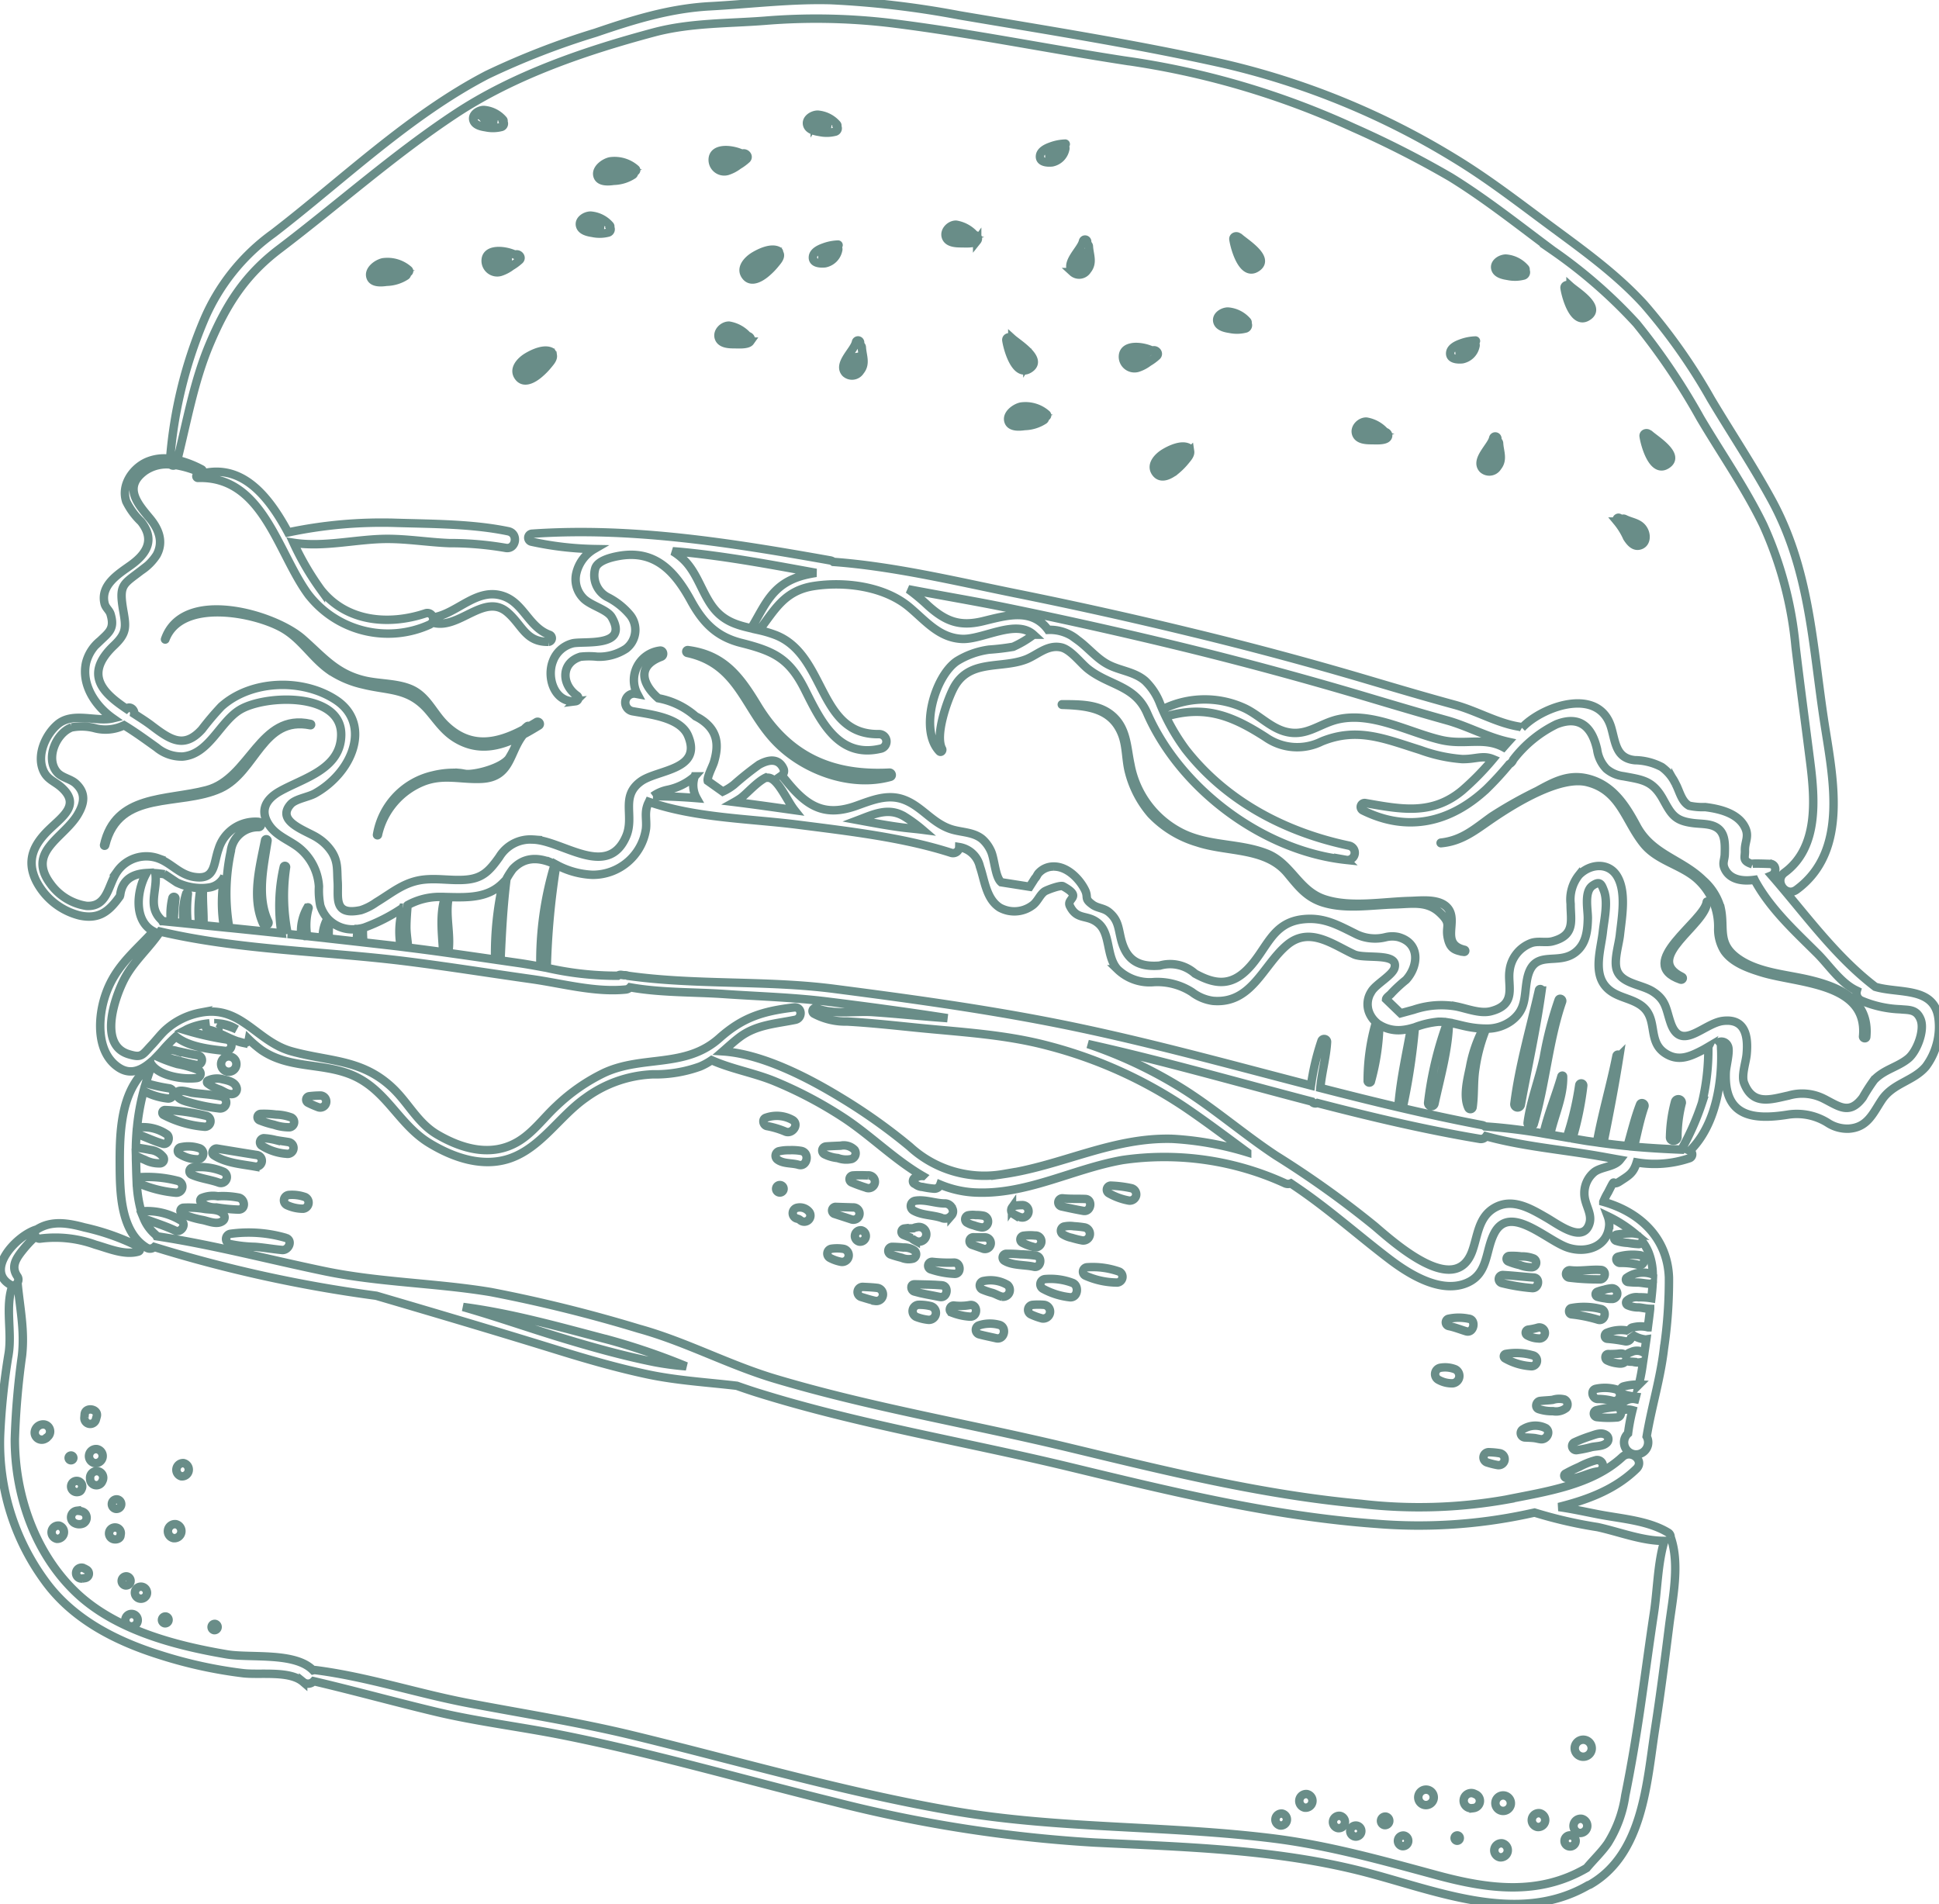 <svg xmlns:xlink="http://www.w3.org/1999/xlink" xmlns="http://www.w3.org/2000/svg" width="230.077" height="225.942" viewBox="0 0 230.077 225.942"><g id="_325135" data-name="325135" transform="translate(-5.154 -4.373)"><path id="Path_1" data-name="Path 1" d="M235.164,125.156c-.534-3.736-4.693-2.847-7.493-3.683-4.8-3.661-8.339-8.691-12.3-13.223.6-.252.592-1.276-.122-1.363-.138.006-2.621-.11-2.158.038-1.259-.4-.857-.8-.887-1.6-.039-1.064.548-1.675.007-2.774-.83-1.686-3.041-2.2-4.73-2.406a7.591,7.591,0,0,1-1.9-.162c-.918-.49-1.157-1.811-1.613-2.613a5.022,5.022,0,0,0-1.633-1.977,7.078,7.078,0,0,0-3.194-.812c-2.2-.233-2.275-1.983-2.785-3.805-1.34-4.784-7.6-2.818-10.262-.381-.119.108-.229.224-.345.335a1.013,1.013,0,0,0-.372-.136c-2.6-.425-5.04-1.884-7.611-2.583-3.426-.932-6.82-1.935-10.224-2.943q-10.512-3.115-21.174-5.686-10.353-2.516-20.8-4.619c-7.059-1.434-14.313-3.181-21.52-3.713a.855.855,0,0,0-.4-.18C92,68.8,80.13,66.879,68.254,67.707a.479.479,0,0,0-.036.944,37.99,37.99,0,0,0,7.444.875,4.5,4.5,0,0,0-2.111,2.816,3.184,3.184,0,0,0,.735,2.924c.812.954,2.9,1.387,3.453,2.352,2.123,3.686-3.5,2.76-4.692,3.111a3.376,3.376,0,0,0-2.286,2.1c-.793,2.024.24,4.982,2.695,4.757a.368.368,0,0,0,.2-.639c-1.9-1.312-1.98-3.913.383-4.645a9.372,9.372,0,0,1,2.009,0,5.831,5.831,0,0,0,3.387-.947,2.809,2.809,0,0,0,.371-4.128,8.4,8.4,0,0,0-2.6-2.012A2.933,2.933,0,0,1,75.8,71.774c.32-.9,1.92-1.274,2.75-1.425,4.347-.79,6.7,1.852,8.585,5.292,1.427,2.609,3.027,4.285,5.978,5.026,3.919.984,5.705,1.869,7.538,5.514,1.853,3.686,3.951,8.191,8.939,7.047a.875.875,0,0,0-.167-1.74c-7.245.094-6.188-9.332-12.189-11.736a13.863,13.863,0,0,0-2-.6c1.806-2.316,2.937-4.689,6.478-5.236,3.722-.575,8.375.034,11.321,2.489,1.948,1.623,3.554,3.677,6.3,3.785,2.427.095,6.393-2.39,8.452-.5a12.256,12.256,0,0,1-2.41,1.432,28.132,28.132,0,0,1-2.854.338,9.739,9.739,0,0,0-3.836,1.375c-2.627,1.8-4.458,8.191-2.064,10.69.184.192.422-.093.316-.288-.862-1.593.6-5.752,1.377-7.232,1.813-3.435,5.541-2.247,8.536-3.37,1.345-.5,2.556-1.793,4.207-1.443,1.134.241,2.312,1.858,3.194,2.557,2.527,2,5.573,1.933,7.014,5.236,3.932,9.009,13.753,16.382,23.628,17.428a.863.863,0,0,0,.3-1.7c-7.53-1.587-14.543-5.255-19.356-11.417a24.653,24.653,0,0,1-3.02-5.394,7.448,7.448,0,0,0-1.77-2.721c-1.294-1.131-3.019-1.2-4.477-1.99-1.331-.72-2.339-2.006-3.563-2.881a5.055,5.055,0,0,0-3.488-1.194l-.008-.012c-1.933-2.643-5.01-1.671-7.737-1.015s-4.39.043-6.508-1.857a23.7,23.7,0,0,0-2.328-1.935c3.9.749,7.831,1.4,11.686,2.187q10.745,2.2,21.4,4.805,10.344,2.545,20.562,5.569c3.422,1.019,6.834,2.042,10.273,3,2.445.684,4.782,1.992,7.261,2.539-.192.212-.381.426-.57.641-2.375-1.25-4.573-.188-7.44-.867-3.831-.907-8.086-3.343-12.136-2.45-2.311.509-3.868,2.193-6.432,1.433-1.789-.53-3.186-2.1-4.915-2.837a11.241,11.241,0,0,0-9.033,0,.511.511,0,0,0,.356.957c4.5-1.194,7.661.19,11.4,2.592a6.517,6.517,0,0,0,6.62.495c4.253-1.742,7.521-.3,11.693,1a18.524,18.524,0,0,0,4.952,1.086c1.63.038,2.466-.5,3.691.008a32.2,32.2,0,0,1-3.655,3.723c-3.6,2.987-7.286,2.222-11.5,1.488a.467.467,0,0,0-.279.879c5.351,2.645,10.393,1.412,14.628-2.508a37.807,37.807,0,0,0,2.747-2.986,1.038,1.038,0,0,0,.468-.537,14.412,14.412,0,0,1,5.118-4.193c2.856-1.127,4.261.423,4.834,3a4.106,4.106,0,0,0,1.088,2.278,3.838,3.838,0,0,0,2.053.887c2.225.421,3.445.487,4.69,2.744,1.008,1.83,1.4,2.547,3.612,2.818.6.073,1.2.069,1.8.182,1.962.371,1.95,1.9,1.9,3.516-.021.677-.325,1.051.007,1.743.623,1.3,2.127,1.487,3.534,1.287.011.023.017.045.03.067,1.869,3.411,4.7,5.978,7.422,8.688,1.372,1.367,2.8,3.555,4.675,4.4a.987.987,0,0,0,.551,1.183,13,13,0,0,0,4.587,1.023c1.042.106,1.939-.034,2.434,1.208.516,1.292-.445,3.784-1.456,4.622-1.265,1.048-2.9,1.308-4.075,2.571a22.172,22.172,0,0,0-1.33,2.071c-1.588,2.126-2.824,1.047-4.653.13a5.7,5.7,0,0,0-4.144-.364c-2.121.454-4.256,1.235-5.292-1.493-.335-.883.206-2.416.3-3.339.214-2.152-.114-4.344-2.794-4.026-2.277.27-4.983,3.723-6.2.276-.566-1.6-.51-2.722-2.125-3.756-1.4-.9-3.924-.921-4.335-2.774-.253-1.141.3-2.822.426-3.983.22-2.039.8-5.076-.346-6.952-1.029-1.685-3.231-1.457-4.521-.119a4.667,4.667,0,0,0-.983,3.43c-.016,1.931.632,3.707-2.157,4.434-.81.211-1.73-.094-2.568.223a3.991,3.991,0,0,0-2.523,3.285c-.261,1.769.92,3.991-2.212,4.79-1.278.326-2.863-.323-4.1-.569a10.275,10.275,0,0,0-5.057.389l-1.552.422-1.724-1.664c.018-.226.512-.526.643-.722a17.257,17.257,0,0,1,1.715-1.578c1.491-1.62,1.729-4.381-.944-5.088a3.322,3.322,0,0,0-1.427.011,5.112,5.112,0,0,1-3.68-.421c-2.047-1.01-3.661-1.932-6.046-1.71-3.878.361-4.342,3.591-6.756,6-2,1.992-3.894,1.724-6.183.463a4.42,4.42,0,0,0-4.185-.949c-2.648.214-4.038-.742-4.633-3.311-.29-1.252-.332-2.159-1.4-3.032-.612-.5-1.334-.459-1.912-.87-1.11-.79-.452-.831-.944-1.8-.662-1.309-2.1-2.759-3.684-2.741a2.367,2.367,0,0,0-1.76.736c-.195.179-.278.5-.475.673l-.628.986-3.374-.531c-.753-.648-.775-2.877-1.277-3.817a4.164,4.164,0,0,0-.972-1.3c-.971-.8-2.261-.793-3.427-1.1-2.458-.649-3.712-2.846-6-3.627-1.894-.645-3.731.134-5.518.77-3.656,1.3-5.733.149-8.087-2.68-.3-.358-.536-.665-.773-.907a.657.657,0,0,0,.225-.8c-.6-1.335-1.844-1.1-2.943-.467a37.1,37.1,0,0,0-2.932,2.343,6.394,6.394,0,0,1-1.337.823l-1.778-1.262c-.111-.438.584-1.737.725-2.208.6-1.988.479-3.614-1.276-4.92a5.741,5.741,0,0,0-.892-.535,9.237,9.237,0,0,0-4.432-2.149c-1.688-1.453-2.794-3.736.35-4.925.384-.146.264-.8-.167-.724a3.529,3.529,0,0,0-2.663,5.151l-.235-.043a1.056,1.056,0,0,0-.364,2.079c2.009.369,5.678.71,6.611,2.9,1.754,4.123-3.628,4-5.607,5.437-2.476,1.8-.7,4.122-1.742,6.527-2.211,5.118-7.574.46-11.05.368a4.3,4.3,0,0,0-3.993,2.07c-1.17,1.64-1.986,2.548-4.044,2.7-1.615.123-3.238-.192-4.855-.023-2.354.245-3.777,1.541-5.717,2.712a6.7,6.7,0,0,1-1.808.917c-3.35.713-2.63-1.567-2.758-3.4-.091-1.3.074-2.269-.666-3.474a5.513,5.513,0,0,0-1.635-1.641c-1.243-.875-5.141-1.946-3.279-4.046.577-.65,2.089-.843,2.892-1.291a10.4,10.4,0,0,0,2.8-2.291c2.362-2.745,2.985-6.653-.38-8.832-3.933-2.548-10.007-2.363-13.54.816a34.245,34.245,0,0,0-2.3,2.715c-2.13,2.347-3.769,1.217-6-.477-.595-.451-1.307-.9-2.033-1.372.076-.521-.54-.982-.925-.607-2.755-1.855-5.114-4.058-1.478-7.508,1.522-1.443,1.447-2.182,1.113-4.083-.553-3.157-.058-3.131,2.112-4.807a6.3,6.3,0,0,0,1.839-1.848c.852-1.564.256-3.063-.8-4.336-1.41-1.7-3.247-3.72-.577-5.651a4.55,4.55,0,0,1,3.059-.745.4.4,0,0,0,.521.055,11.764,11.764,0,0,1,2.963.886.2.2,0,0,0,.175-.37,12.318,12.318,0,0,0-2.891-1.112c1.169-4.631,1.972-9.332,3.841-13.756,1.972-4.67,4.19-8.179,8.264-11.271,6.954-5.277,13.629-11.248,20.908-16.052,7.013-4.63,15.445-7.492,23.523-9.655,4.27-1.144,8.713-1.049,13.092-1.38a74.788,74.788,0,0,1,14.922.254c9.31,1.142,18.552,3.031,27.822,4.458a97.661,97.661,0,0,1,27.186,7.974,117.586,117.586,0,0,1,11.551,5.885c4.228,2.616,8.124,5.724,12.108,8.689a59,59,0,0,1,9.942,8.679A77.937,77.937,0,0,1,206.9,53.967c2.489,4.212,5.331,8.277,7.472,12.683a44.676,44.676,0,0,1,3.843,14.487c.544,4.544,1.151,9.072,1.727,13.611.567,4.47,1.031,10.185-3.041,13.177-1.284.942.136,2.969,1.422,2.024,6.371-4.681,4.234-13.631,3.238-20.261-1.362-9.071-1.694-17.743-6.181-25.979-2.227-4.088-4.827-7.983-7.211-11.98a68.277,68.277,0,0,0-7.943-11.26c-3.312-3.625-7.32-6.476-11.248-9.384-3.7-2.741-7.328-5.551-11.274-7.941a92.241,92.241,0,0,0-27.452-11.231C139.889,9.6,129.442,7.964,118.974,6.188a109.44,109.44,0,0,0-15.221-1.8c-4.769-.132-9.559.471-14.318.727-4.786.258-9.086,1.592-13.6,3.135a92.053,92.053,0,0,0-12.859,4.994C53.7,18.063,45.828,25.718,37.58,32.07A24.384,24.384,0,0,0,29.3,42.494a53.014,53.014,0,0,0-3.96,16.325,5.185,5.185,0,0,0-2.805.388c-1.718.792-3.025,2.78-2.4,4.667a8.4,8.4,0,0,0,1.752,2.393c1.674,2.111.743,3.776-1.233,5.186-1.483,1.059-3.613,2.357-3.089,4.541.119.5.561.791.7,1.229.533,1.729-.159,2.173-1.221,3.188a4.876,4.876,0,0,0-1.675,2.6c-.582,2.612,1.093,5.138,3.18,6.6-1.966.48-4.761-.817-6.569.731-1.442,1.234-2.5,3.638-1.679,5.482.47,1.051,1.331,1.263,2.12,1.964,2.306,2.051.242,3.4-1.419,5.007C9.13,104.6,8.225,106.5,9.485,108.98a7.987,7.987,0,0,0,5.1,4.025c2.341.518,3.531-.515,4.78-2.262l.051-.163q.316-2.45,3.126-2.609c-1.2,2.086-1.546,5.671.812,6.915-2.414,2.637-4.793,4.363-5.867,8.132-.725,2.543-.805,6.294,1.7,8,1.4.955,2.69.388,3.813-.555.006.014.008.027.015.04.873,1.571,3.9,2,5.488,1.795a.515.515,0,0,0,.17-.97,13.815,13.815,0,0,0-2.46-.689,17.034,17.034,0,0,1-2.434-.907c.143-.147.284-.295.421-.446a.153.153,0,0,0,.049.09,4.22,4.22,0,0,0,1.732.763c.817.226,1.64.449,2.475.6a.579.579,0,0,0,.2-1.14c-.841-.12-1.662-.328-2.492-.5a3.029,3.029,0,0,0-1.762-.035,17.549,17.549,0,0,1,1.628-1.686c1.527,1.23,3.984,1.492,5.809,1.694a.681.681,0,0,0,.235-1.341,34.749,34.749,0,0,1-4.928-1.115c.079-.041.151-.088.233-.125a7.92,7.92,0,0,1,2.638-.686c-.074.012-.149.013-.222.032-.381.1-.265.645.066.716,1.447.31,2.682,1.27,4.144,1.568a.535.535,0,0,0,.673-.415,13.734,13.734,0,0,0,1.474,1.256c3.2,2.213,6.953,1.526,10.447,2.85,4.356,1.651,5.741,5.9,9.464,8.185,2.832,1.733,6.365,2.971,9.641,1.819,3.655-1.285,5.843-5,8.923-7.158a14.515,14.515,0,0,1,7.959-2.8,15.758,15.758,0,0,0,5.63-.927,7.79,7.79,0,0,0,1.377-.753c2.333,1.044,5,1.5,7.371,2.46a49.149,49.149,0,0,1,8.026,4.193c3.289,2.1,6.239,5.12,9.643,7.089a1.4,1.4,0,0,0-.756.172h-.03c-.381.022-.525.646-.135.776l.042.014a1.441,1.441,0,0,0,.871.34,9.717,9.717,0,0,0,1.3.2.725.725,0,0,0,.792-.479,12.323,12.323,0,0,0,3.875.921c6.233.4,11.786-2.786,17.772-3.839a34.405,34.405,0,0,1,19.289,2.773.864.864,0,0,0,.668,0c.118.08.234.162.352.241,4.022,2.687,7.532,5.849,11.362,8.764,2.354,1.792,6.139,4.148,9.228,2.781,2.516-1.113,2.122-3.793,3.2-5.867,1.856-3.579,6.288.936,8.788,1.723,2.156.678,4.7-.132,4.854-2.712a2.748,2.748,0,0,0-.178-1.032,15.786,15.786,0,0,1,3.221,2.059,2.56,2.56,0,0,0-.486-.03,14.3,14.3,0,0,0-1.642.145.389.389,0,0,0-.128.733,5.277,5.277,0,0,0,1.419.255,10.693,10.693,0,0,0,1.295.148.447.447,0,0,0,.412-.322,5.68,5.68,0,0,1,.745,1.283,7.38,7.38,0,0,1,.507,2.648.389.389,0,0,0-.077-.045,3.322,3.322,0,0,0-3.046.45.3.3,0,0,0,.175.482,10.969,10.969,0,0,0,1.259.064c.472.033.94.145,1.412.146a.457.457,0,0,0,.264-.089c-.029.6-.087,1.206-.155,1.8a8.136,8.136,0,0,0-1.509-.107,1.709,1.709,0,0,0-1.414.416.347.347,0,0,0,.115.528,3.118,3.118,0,0,0,1.337.255c.432.046.884.158,1.325.169,0,.038-.01.077-.014.115-.075.694-.17,1.385-.259,2.076-.01,0-.015-.009-.025-.011a3.7,3.7,0,0,0-1.756.019.432.432,0,0,0-.354.552.613.613,0,0,0-.323-.177,4.4,4.4,0,0,0-2.416.28c-.308.126-.317.668.063.7a18.586,18.586,0,0,1,2.13.3.633.633,0,0,0,.68-.893.6.6,0,0,0,.076.064,3.688,3.688,0,0,0,1.646.614.776.776,0,0,0,.1-.008c-.074.539-.157,1.078-.236,1.617l-.01-.012a1.548,1.548,0,0,0-1.549-.106,1.415,1.415,0,0,0-.668.423.391.391,0,0,0-.094-.109c-.328-.225-.6-.124-.968-.1-.325.021-.658.031-.983.023-.413-.01-.456.6-.132.755a3.562,3.562,0,0,0,1.073.324c.371.056.808.133,1.078-.193a.555.555,0,0,0,.088-.167c.223.23.508.175.81.2a2.146,2.146,0,0,0,1.163,0c.016-.008.029-.019.045-.028-.041.271-.078.542-.119.813-.1.646-.233,1.285-.382,1.921a6.213,6.213,0,0,0-1.854.226.5.5,0,0,0,.087.948,9.18,9.18,0,0,0,1.408.269c-.024.093-.048.187-.073.28a1.635,1.635,0,0,0-1.577.57.424.424,0,0,0,.361.689,2.126,2.126,0,0,1,.884.053,23.5,23.5,0,0,0-.521,2.755,1.432,1.432,0,1,0,2.208.365c.584-3.509,1.632-6.857,2.05-10.421a55.689,55.689,0,0,0,.594-8.438c-.175-4.694-3.426-7.76-7.786-8.991a7.985,7.985,0,0,1,.562-1.12c1.058-2.079.3-.587,1.366-1.283,1.109-.727,1.624-.968,2.03-2.269a12.906,12.906,0,0,0,6.268-.5.475.475,0,0,0,.044-.88c3.111-3.071,3.917-8.319,3.694-12.467a.672.672,0,0,0-.19-.449.816.816,0,0,1,1,.48c.292.591-.217,2.412-.246,3.122-.212,5.2,3.113,5.71,7.4,5.021a6.891,6.891,0,0,1,4.8,1.039,4.233,4.233,0,0,0,2.422.628c2.207-.162,2.825-1.8,3.887-3.4,1.336-2.015,3.738-2.218,5.229-3.96A7.907,7.907,0,0,0,235.164,125.156ZM94.287,78.93c-1.74-.4-3.365-.86-4.645-2.644-1.173-1.637-1.722-3.69-3.083-5.207a6.96,6.96,0,0,0-1.586-1.292q.6.042,1.2.1c5.315.516,10.567,1.51,15.817,2.465a14.539,14.539,0,0,0-1.484.3C96.746,73.654,95.981,76.13,94.287,78.93Zm18.1,22.282a17.257,17.257,0,0,1,2.228,1.621c-.838-.11-1.687-.173-2.493-.279-1.723-.228-3.433-.547-5.144-.864C108.764,101.016,110.522,100.148,112.382,101.212ZM96.047,96.636a.292.292,0,0,0,.153.027c1.17-.119,2.289,2.659,3.232,3.846-2.35-.328-4.734-.674-7.123-.967.233-.13.464-.271.69-.426C93.69,98.643,94.95,97.155,96.047,96.636ZM84.422,98.087a7.02,7.02,0,0,0,3.153-1.568l.015-.017a3.143,3.143,0,0,0,.224,2.579c-1.738-.141-3.468-.224-5.181-.225A4.545,4.545,0,0,1,84.422,98.087Zm-13.767,8.687c.111.046.22.093.33.14a39.507,39.507,0,0,0-1.709,12.169c-.889-.164-1.761-.318-2.6-.439q-1.066-.151-2.134-.308c.147-3.243.3-6.444.711-9.675A9.861,9.861,0,0,1,66,107.494C67.292,106.121,68.872,106.037,70.655,106.774Zm-5.814,2.365a37.859,37.859,0,0,0-.938,9.105q-2.794-.407-5.592-.8a.278.278,0,0,0,.054-.13c.3-2.182-.413-4.341.036-6.488C60.755,110.88,63.091,110.92,64.841,109.139Zm-7.52,1.666c.216,0,.432,0,.648.01-.668,2.048-.355,4.349-.234,6.474a.311.311,0,0,0,.02.077q-2.083-.29-4.173-.548c-.062-.843-.223-1.685-.212-2.545.011-.833.079-1.659.145-2.486A7.846,7.846,0,0,1,57.321,110.805Zm-4.345,1.275a9.675,9.675,0,0,0-.264,4.628c-.088-.011-.176-.023-.264-.033-1.385-.164-2.773-.319-4.16-.477a10.377,10.377,0,0,1-.074-1.277c0-.147.014-.295.026-.442.037-.01.074-.017.112-.028A20.917,20.917,0,0,0,52.976,112.08Zm-5.35,2.523a6.03,6.03,0,0,0-.117,1.506q-1.659-.187-3.317-.372a3.088,3.088,0,0,1-.031-.314c-.024-.638.056-1.284-.01-1.92,0-.008-.006-.011-.008-.018A3.994,3.994,0,0,0,47.626,114.6Zm-28.539-6.846c-1.125,1.573-1.126,4.272-3.678,4.111a6.459,6.459,0,0,1-4.281-2.636c-2.818-3.794,1.577-5.409,3.239-8.187.82-1.372.983-2.57-.2-3.676-.629-.587-1.673-.7-2.245-1.361-1.416-1.644-.083-4.661,1.731-5.317a6.18,6.18,0,0,1,2.826.113,5.028,5.028,0,0,0,3.4-.367c1.351.823,2.544,1.7,3.859,2.637a4.63,4.63,0,0,0,3.1,1.073c3.143-.279,4.375-4.1,6.789-5.551,2.952-1.78,12.062-2.147,12.013,2.982-.039,4.1-4.524,5.129-7.307,6.711-1.687.959-2.4,2.332-1.213,4.038.872,1.25,2.3,1.722,3.447,2.6a6.4,6.4,0,0,1,2.432,4.645,9.337,9.337,0,0,0,.158,2.254,4.205,4.205,0,0,0,.928,1.6.1.1,0,0,0-.114.042,4.334,4.334,0,0,0-.523,2.038l-.008.145-1.837-.2a7.58,7.58,0,0,1,.168-3.321c.025-.09-.11-.122-.15-.047a5.659,5.659,0,0,0-.728,3.291l-1.6-.173a22.857,22.857,0,0,1-.194-7.932.137.137,0,0,0-.269-.047,20.765,20.765,0,0,0-.272,7.9q-3.1-.329-6.2-.646a23.872,23.872,0,0,1,.2-9.163c0-.011-.005-.016-.006-.025a3.25,3.25,0,0,1,3.286-2.762c.419-.035.337-.622-.061-.633a4.554,4.554,0,0,0-4.677,3.2c-.644,1.8-.358,3.757-2.937,3.335-1.727-.283-2.664-1.62-4.214-2.189A4.221,4.221,0,0,0,19.087,107.757ZM29.3,114.168c.042-1.471-.134-2.939-.052-4.411a5.125,5.125,0,0,0,.6-.053,2.388,2.388,0,0,0,1.93-1.35,17.566,17.566,0,0,0-.039,6.063Zm-4.632-6.053c.064.021,1.438.969,1.513,1a6.917,6.917,0,0,0,2.78.644,15.78,15.78,0,0,0-.169,4.353l-1.367-.138a16.172,16.172,0,0,1,.025-3.532.1.1,0,0,0-.2-.035,7.625,7.625,0,0,0-.266,3.522l-1.206-.123A25.969,25.969,0,0,1,25.969,111a.182.182,0,0,0-.358-.063,8.355,8.355,0,0,0-.173,2.838l-1.024-.1a.854.854,0,0,0-.134-.171c-1.674-1.62-.393-3.565-.693-5.516C23.927,108.01,24.287,108.052,24.668,108.115Zm6.4,17.7a4.926,4.926,0,0,1,1.512.354,4.46,4.46,0,0,1,.642.352A10.438,10.438,0,0,0,31.064,125.812Zm113.28,13.7c-7.191-.235-13.224,3.207-20.177,4.188a13.063,13.063,0,0,1-11.062-3.264,67.115,67.115,0,0,0-8.236-5.845c-3.66-2.229-9.2-5.158-13.941-5.464.638-.554,1.262-1.136,1.975-1.674,1.973-1.487,4.273-1.594,6.607-2.068.908-.184.823-1.584-.141-1.469-3.7.442-6.068,1.162-8.862,3.648-4.052,3.607-9.048,1.985-13.663,4.111a22.057,22.057,0,0,0-5.665,3.93c-1.534,1.418-2.8,3.216-4.633,4.277-3.112,1.8-6.565.834-9.483-.868-2.383-1.39-3.446-3.779-5.394-5.6-3.63-3.387-7.467-3.054-11.92-4.29-4.186-1.161-6-5.513-10.829-4.585a8.523,8.523,0,0,0-4.061,1.986c-.625.552-1.123,1.235-1.695,1.838-1.144,1.207-1.162,1.593-2.774,1.092-3.507-1.09-1.709-6.526-.514-8.859,1.092-2.132,2.965-3.7,4.281-5.681,9.539,2.231,19.55,2.315,29.243,3.532,4.953.622,9.884,1.413,14.828,2.108,3.6.506,7.515,1.6,11.157,1.235a.788.788,0,0,0,.531-.261c3.671.661,7.532.543,11.231.8,4.033.278,8.078.386,12.093.882,4.781.591,9.569,1.239,14.342,1.978-.137-.011-.272-.023-.409-.033-2.822-.205-5.638-.5-8.46-.691-2.134-.144-4.652.354-6.651-.454a.364.364,0,0,0-.311.657,7.946,7.946,0,0,0,3.91.921c2.777.153,5.527.456,8.295.734,5.248.527,10.459.784,15.581,2.149a53.235,53.235,0,0,1,16.259,7.316c2.5,1.7,4.911,3.516,7.342,5.311A37.591,37.591,0,0,0,144.344,139.516Zm49.951,3.965a3.222,3.222,0,0,0-1.148,2.541c0,1.378,1.1,2.456.515,3.784-.88,2-3.61-.135-5.045-.956-1.85-1.061-3.991-2.355-6.1-1.168-1.936,1.091-2,3.261-2.668,5.137-1.972,5.517-9.031-.758-11.571-2.94a115.255,115.255,0,0,0-11.748-8.392c-3.694-2.446-7.052-5.356-10.778-7.741a53.24,53.24,0,0,0-11.515-5.483c8.926,1.984,17.727,4.521,26.576,6.827a.517.517,0,0,0,.651.171c6.367,1.65,12.762,3.168,19.251,4.254a.752.752,0,0,0,.775-.307c4.314,1.193,8.95,1.578,13.344,2.339.824.142,1.675.305,2.541.454C196.7,142.872,195.117,142.814,194.295,143.481Zm12.825-8.272a31.57,31.57,0,0,1-2.461,5.586c-1.91-.079-3.774-.185-5.629-.349.4-1.592.7-3.209,1.238-4.764.117-.339-.379-.588-.513-.243-.623,1.605-1.012,3.279-1.489,4.928q-1.427-.138-2.871-.331c.695-3.425,1.355-6.872,1.9-10.32a.17.17,0,0,0-.335-.058c-.683,3.437-1.693,6.823-2.317,10.271-.468-.067-.929-.122-1.4-.2q-.753-.125-1.512-.255a38.036,38.036,0,0,0,1.284-6.275.239.239,0,0,0-.47-.082,36.063,36.063,0,0,1-1.483,6.241l-1.978-.34c.5-2.293,1.6-4.54,1.539-6.916,0-.123-.172-.11-.2-.007-.653,2.276-1.589,4.482-2.118,6.792a65.68,65.68,0,0,0-6.943-.844.828.828,0,0,0-.36-.16c-6.455-1.226-12.83-2.776-19.184-4.411.161-1.826.68-3.579.795-5.424a.341.341,0,0,0-.671-.117,29.4,29.4,0,0,0-1.237,5.252c-10.342-2.677-20.639-5.544-31.143-7.577-8.42-1.63-16.944-2.794-25.448-3.893-8.088-1.045-16.426-.412-24.471-1.548a.836.836,0,0,0-.422-.063h-.014l-.306-.042a.6.6,0,0,0-.451.1,37.542,37.542,0,0,1-8.426-.939,91.193,91.193,0,0,1,1.138-12.231,9.826,9.826,0,0,0,4.282,1.193,6.375,6.375,0,0,0,6.36-5.491c.105-1.1-.216-1.893.247-2.96.033-.078.069-.137.1-.205,5.6,1.94,12,1.98,17.834,2.729,5.931.76,12.315,1.487,18,3.309a.738.738,0,0,0,.988-.674,3,3,0,0,1,2.452,2.313c.568,1.638.739,3.833,2.349,4.867a3.586,3.586,0,0,0,3.809-.211c.67-.437.911-1.261,1.5-1.694.208-.154,1.88-.8,2.2-.626,2.4,1.315.363,1.414.817,2.341.878,1.791,2.116.912,3.45,2.126,1.384,1.26.86,3.915,2.2,5.385a5.488,5.488,0,0,0,4.322,1.519,7.613,7.613,0,0,1,4.529,1.2,5.262,5.262,0,0,0,2.471,1.029c4.609.4,5.935-4.24,8.8-6.633,2.671-2.23,5.441-.039,7.939,1.111,1.3.6,5.29-.263,4.817,1.588-.232.909-2.25,1.951-2.762,2.854a2.693,2.693,0,0,0-.11,2.768,3.124,3.124,0,0,0,.668.852,24.751,24.751,0,0,0-.986,7,.2.2,0,0,0,.367.064,27.659,27.659,0,0,0,1.017-6.763,4.291,4.291,0,0,0,2.7.619,6.111,6.111,0,0,0,1.052-.193c-.522,2.916-1.189,5.87-1.458,8.817a.3.3,0,0,0,.582.1,76.646,76.646,0,0,0,1.337-9.042v-.008a10.656,10.656,0,0,1,2.788-.656,6.114,6.114,0,0,1,1.063.07,41.772,41.772,0,0,0-2.274,9.5.386.386,0,0,0,.761.132c.667-3.086,1.63-6.423,1.705-9.6.845.143,1.664.4,2.533.548a11.3,11.3,0,0,0,1.532.158,16.05,16.05,0,0,0-1.573,4.605c-.288,1.384-.825,3.433-.188,4.794a.263.263,0,0,0,.5-.046c.219-1.528.076-3.091.333-4.635a20.04,20.04,0,0,1,1.276-4.71,4.922,4.922,0,0,0,3.016-.943c1.709-1.306,1.5-2.772,1.8-4.654.663-4.184,3.684-1.656,5.9-3.559,1.159-.993,1.322-2.487,1.351-3.918.021-1.015-.471-3.162.549-3.884.906-.641,1.078-.147,1.362.6.518,1.374.029,3.434-.126,4.856-.218,2-1.143,4.7.267,6.424,1.1,1.352,2.8,1.351,4.148,2.244,2.289,1.515.741,4.281,2.979,5.757,1.555,1.025,2.941.4,4.42-.366.224-.116.459-.258.7-.4A26.954,26.954,0,0,1,207.12,135.209Z" fill="none" style="stroke-dasharray: 3721, 3723; stroke-dashoffset: 0;" stroke="#698d88"></path><path id="Path_2" data-name="Path 2" d="M70.4,79.717c-2.481-.871-3.085-3.721-5.45-4.58-3.19-1.159-5.513,2.074-8.424,2.509a.677.677,0,0,0-.909-.483c-4.341,1.434-9.362,1.013-12.383-2.805a32.784,32.784,0,0,1-3.257-5.579c3.6.574,7.471-.447,11.075-.459,2.466-.008,4.922.4,7.385.5a39.036,39.036,0,0,1,6.682.562c1.258.268,1.6-1.705.344-1.967-4.271-.889-9.027-.867-13.377-1a53.8,53.8,0,0,0-12.75,1.136c-.146-.272-.293-.544-.446-.811-2.247-3.924-5.423-7.593-10.323-6.008-.2.066-.117.357.081.351,7.688-.247,9.413,8.793,13.064,13.8a11.951,11.951,0,0,0,14.4,3.618.757.757,0,0,0,.32-.269c3.113,1,6.142-3.56,8.915-1.214,1.789,1.514,2.156,3.569,4.906,3.516A.435.435,0,0,0,70.4,79.717Z" fill="none" style="stroke-dasharray: 161, 163; stroke-dashoffset: 0;" stroke="#698d88"></path><path id="Path_3" data-name="Path 3" d="M215.229,106.882l.016,0C215.258,106.886,215.258,106.885,215.229,106.882Z" fill="none" style="stroke-dasharray: 1, 3; stroke-dashoffset: 0;" stroke="#698d88"></path><path id="Path_4" data-name="Path 4" d="M203.214,197.27c.412-3.274,1.3-7.3.172-10.5a.6.6,0,0,0-.267-.515c-2.332-1.433-5.483-1.652-8.146-2.154-1.584-.3-3.223-.675-4.864-.9,3.382-.85,6.659-2.043,9.215-4.53,1.015-.989-.656-2.341-1.664-1.408-3.627,3.359-9.147,4.12-13.811,5.065a59.261,59.261,0,0,1-17.22.494c-11.852-1.082-23.292-3.943-34.832-6.716s-23.3-4.725-34.691-8.128c-5.523-1.65-10.588-4.4-16.143-5.933a173.35,173.35,0,0,0-17.569-4.352c-6.544-1.086-13.21-1.131-19.718-2.48-6.649-1.379-13.22-3.125-19.936-4.143a.87.87,0,0,0-.2-.248,5.056,5.056,0,0,1-1.328-1.864c1.232.486,2.507.858,3.715,1.432.686.327,1.4-.7.743-1.154a7.708,7.708,0,0,0-4.761-1.115,14.958,14.958,0,0,1-.53-3.446s.005.008.009.01a14.358,14.358,0,0,0,4.6,1.219.716.716,0,0,0,.247-1.409,14.322,14.322,0,0,0-4.741-.413.3.3,0,0,0-.141.069c-.031-.747-.041-1.469-.063-2.119-.006-.174,0-.342-.005-.515a9.3,9.3,0,0,0,1.062.49,3.648,3.648,0,0,0,1.834.413.482.482,0,0,0,.344-.749,2.26,2.26,0,0,0-1.547-.847c-.556-.114-1.133-.212-1.7-.275.008-.557.035-1.105.074-1.648,1.039.389,2.057.872,3.11,1.189.622.187.943-.718.511-1.092a5,5,0,0,0-3.559-.813,27.338,27.338,0,0,1,.78-4.353,7.957,7.957,0,0,0,2.842.892.613.613,0,0,0,.211-1.207,19.056,19.056,0,0,1-2.784-.621c.186-.626.387-1.254.619-1.892.028-.079-.056-.172-.135-.113a7.317,7.317,0,0,0-1.7,1.851.331.331,0,0,0-.031.051c-1.775,2.765-1.865,6.6-1.848,9.768.018,3.222.063,7.948,3.156,9.851a.767.767,0,0,0,.942-.066A160.444,160.444,0,0,0,49.8,158.129c7.194,2.11,14.366,4.235,21.532,6.453,3.5,1.083,7.031,2.1,10.618,2.865,3.511.748,7.078.948,10.634,1.366.784.278,1.574.547,2.373.8,12.128,3.8,24.72,5.842,37.057,8.821,12.074,2.914,24.063,5.859,36.492,6.764a61.793,61.793,0,0,0,17.732-1.122l1-.215a52.577,52.577,0,0,0,7.474,1.721c2.574.561,5.289,1.646,7.931,1.639-.806,2.718-.813,5.757-1.236,8.55-.558,3.681-1.043,7.369-1.579,11.053-.517,3.553-1.106,7.1-1.823,10.615a14.6,14.6,0,0,1-2.086,5.678c-.74,1.058-1.681,1.94-2.5,2.924-5.687,3.319-11.687,2.5-17.767.853-6.462-1.748-12.8-3.54-19.463-4.37-12.629-1.572-25.369-1.087-37.945-3.256-12.824-2.213-25.4-5.911-38.037-8.975-6.467-1.568-12.97-2.58-19.5-3.825-6.08-1.16-11.967-3.126-18.122-3.913a.732.732,0,0,0-.284.017c-2.14-2.2-7.454-1.416-10.24-1.889-6.2-1.053-13.3-2.911-17.967-7.416-4.834-4.664-7.192-11.549-7.179-18.143a92.178,92.178,0,0,1,.852-9.9c.327-2.989-.236-5.555-.523-8.507a.22.22,0,0,0-.046-.1.675.675,0,0,0,.029-.773c-.771-1.106-.246-2.027.547-3.03a14.962,14.962,0,0,1,1.617-1.745.516.516,0,0,0,.553.28,13.952,13.952,0,0,1,6.512.72c1.566.443,3.47,1.286,5.1.824.3-.084.248-.477.026-.606a27.927,27.927,0,0,0-6.413-2.265c-1.907-.513-3.884-.866-5.629.236l0,0c-2.409.688-6.224,4.827-3.146,6.574a.6.6,0,0,0,.25.075c-.9,2.466-.06,5.417-.452,8.035a79.878,79.878,0,0,0-1.029,9.783,27.617,27.617,0,0,0,5.282,17.186c3.294,4.585,8.4,7.182,13.673,8.841a53.673,53.673,0,0,0,9.9,2.172c2.025.233,5.5-.351,7.109,1.037a.916.916,0,0,0,1.249-.092c4.824,1.128,9.6,2.456,14.415,3.607,4.988,1.191,10.089,1.792,15.113,2.793,10.81,2.156,21.472,5.264,32.173,7.9a162.983,162.983,0,0,0,30.866,4.843c10.505.523,21.064.765,31.329,3.294,8.793,2.167,18.786,6.744,27.35,1.772a.932.932,0,0,0,.211-.081c6.3-3.63,6.717-12.069,7.706-18.453C202.171,205.468,202.7,201.368,203.214,197.27ZM82.827,166.007c-3.8-.76-7.526-1.808-11.228-2.935-3.786-1.153-7.618-2.5-11.5-3.61,5.93.774,11.68,2.437,17.46,3.945a79.023,79.023,0,0,1,9.018,3.1A35.778,35.778,0,0,1,82.827,166.007Z" fill="none" style="stroke-dasharray: 1110, 1112; stroke-dashoffset: 0;" stroke="#698d88"></path><path id="Path_5" data-name="Path 5" d="M96.007,36.814a8.037,8.037,0,0,0,1.142-1.154c.23-.285.6-.677.542-1.072a.436.436,0,0,0-.108-.219.182.182,0,0,0-.076-.219c-.822-.447-2.158.181-2.868.612-.784.475-1.724,1.461-.981,2.392C94.308,37.969,95.392,37.321,96.007,36.814ZM94.4,36.633c-.616-.326.861-1.221,1.041-1.324a9.125,9.125,0,0,1,1.3-.6c-.036.056-.073.112-.114.167a7.122,7.122,0,0,1-.716.817C95.679,35.922,94.792,36.841,94.4,36.633Z" fill="none" style="stroke-dasharray: 19, 21; stroke-dashoffset: 0;" stroke="#698d88"></path><path id="Path_6" data-name="Path 6" d="M104.471,19.145a3.368,3.368,0,0,0-2.291-1.164c-.616,0-1.472.526-1.233,1.252.186.566.955.723,1.464.8a4.031,4.031,0,0,0,1.873-.044.408.408,0,0,0,.2-.614A.2.2,0,0,0,104.471,19.145Zm-2.7-.211c-.007-.014-.007-.019,0,0Zm.543.2c-.15-.032-.336-.145-.484-.162a.123.123,0,0,1,.05-.045,1.033,1.033,0,0,1,.788-.042c.357.094.7.23,1.049.355a4.035,4.035,0,0,1-.8-.018A4.958,4.958,0,0,1,102.313,19.13Z" fill="none" style="stroke-dasharray: 14, 16; stroke-dashoffset: 0;" stroke="#698d88"></path><path id="Path_7" data-name="Path 7" d="M80.567,24.421a3.787,3.787,0,0,0-3.018-.9c-.7.147-1.8.929-1.473,1.788.266.7,1.318.6,1.9.519a4.4,4.4,0,0,0,2.3-.716.329.329,0,0,0,.1-.362C80.567,24.792,80.747,24.565,80.567,24.421Zm-3.619.557-.036-.016c.052-.068.154-.236.187-.272a1.389,1.389,0,0,1,1.023-.381,5.04,5.04,0,0,1,1.456.2c-.357.108-.708.25-1.075.332A3,3,0,0,1,76.948,24.978Z" fill="none" style="stroke-dasharray: 18, 20; stroke-dashoffset: 0;" stroke="#698d88"></path><path id="Path_8" data-name="Path 8" d="M93.406,22.575a.893.893,0,0,0-.232.038c-1.1-.533-3.378-.813-3.449.661a1.368,1.368,0,0,0,1.735,1.387,4.249,4.249,0,0,0,1.3-.678,6,6,0,0,0,1-.737C94.022,22.964,93.736,22.572,93.406,22.575Zm-1.508.849c-.217.135-.582.39-.856.35-.17-.024-.45-.259-.395-.462.1-.361.986-.336,1.7-.218C92.193,23.215,92.04,23.336,91.9,23.424Z" fill="none" style="stroke-dasharray: 15, 17; stroke-dashoffset: 0;" stroke="#698d88"></path><path id="Path_9" data-name="Path 9" d="M120.8,32.256a3.768,3.768,0,0,0-2.2-1.218c-.718-.014-1.495.768-1.183,1.516.278.665,1.212.685,1.815.687.43,0,1.585.094,1.87-.308a.405.405,0,0,0-.046-.554A.5.5,0,0,0,120.8,32.256Zm-2.433.016c-.189-.064-.155-.01-.087-.159.156-.337.487-.266.785-.173.318.1.628.247.943.37-.053.008-.1.014-.148.018A3.924,3.924,0,0,1,118.371,32.272Z" fill="none" style="stroke-dasharray: 14, 16; stroke-dashoffset: 0;" stroke="#698d88"></path><path id="Path_10" data-name="Path 10" d="M134.172,36.409c.71-.869.243-1.8.187-2.782a.331.331,0,0,0-.241-.315,1.95,1.95,0,0,0,.037-.231.25.25,0,0,0-.492-.086c-.217,1-2.217,2.6-1.236,3.665A1.14,1.14,0,0,0,134.172,36.409Zm-1.072-.963c.164-.365.4-.724.6-1.093a2.021,2.021,0,0,1,0,1.377c-.11.208-.626.735-.777.305C132.871,35.883,133.045,35.57,133.1,35.446Z" fill="none" style="stroke-dasharray: 15, 17; stroke-dashoffset: 0;" stroke="#698d88"></path><path id="Path_11" data-name="Path 11" d="M197.951,65.965a.343.343,0,0,0-.407.058,2.076,2.076,0,0,0-.233-.178c-.243-.154-.478.239-.268.417a8.224,8.224,0,0,1,1.178,1.9c.305.47.759,1.081,1.4.958.821-.158.939-1.058.647-1.709C199.815,66.4,198.83,66.4,197.951,65.965Zm1.5,2.434c-.153.014-.323-.216-.4-.31a9.749,9.749,0,0,1-.8-1.207,1.915,1.915,0,0,1,1.251.715C199.6,67.773,199.837,68.362,199.453,68.4Z" fill="none" style="stroke-dasharray: 15, 17; stroke-dashoffset: 0;" stroke="#698d88"></path><path id="Path_12" data-name="Path 12" d="M152.216,32.569a.272.272,0,0,0-.116-.063c-.217-.188-.644-.076-.589.281.164,1.076,1.137,4.556,2.839,3.289C155.841,34.965,152.887,33.181,152.216,32.569Zm1.788,2.9c-.424.682-1.113-.608-1.23-.873a7.79,7.79,0,0,1-.4-1.142c.257.213.515.424.759.651S154.254,35.067,154,35.469Z" fill="none" style="stroke-dasharray: 17, 19; stroke-dashoffset: 0;" stroke="#698d88"></path><path id="Path_13" data-name="Path 13" d="M191.392,38.288c-.217-.188-.643-.076-.589.282.164,1.076,1.137,4.556,2.839,3.288,1.491-1.11-1.463-2.9-2.134-3.506A.275.275,0,0,0,191.392,38.288Zm1.9,2.964c-.424.682-1.112-.608-1.23-.874a7.774,7.774,0,0,1-.4-1.141c.256.213.515.423.758.65S193.546,40.849,193.3,41.252Z" fill="none" style="stroke-dasharray: 17, 19; stroke-dashoffset: 0;" stroke="#698d88"></path><path id="Path_14" data-name="Path 14" d="M131.535,21.416a5.324,5.324,0,0,0-1.7.343c-.491.176-1.209.5-1.276,1.1-.088.788.87.837,1.425.782a1.988,1.988,0,0,0,1.563-1.53.4.4,0,0,0-.182-.483l.2-.092A.061.061,0,0,0,131.535,21.416Zm-1.628,1.453a1.72,1.72,0,0,1-.631.019c.038-.011.052-.082.145-.167a5.611,5.611,0,0,1,1.388-.839C130.65,22.323,130.409,22.81,129.907,22.869Z" fill="none" style="stroke-dasharray: 13, 15; stroke-dashoffset: 0;" stroke="#698d88"></path><path id="Path_15" data-name="Path 15" d="M146.183,57.514c-.823-.448-2.158.181-2.869.612-.784.475-1.724,1.46-.981,2.392.65.815,1.734.167,2.349-.34a8.038,8.038,0,0,0,1.142-1.154c.23-.285.6-.678.542-1.073a.433.433,0,0,0-.108-.218A.179.179,0,0,0,146.183,57.514Zm-1.6,1.544c-.229.228-1.116,1.146-1.509.938-.616-.326.861-1.22,1.041-1.323a9.177,9.177,0,0,1,1.3-.6c-.036.056-.073.112-.113.167A7.412,7.412,0,0,1,144.584,59.058Z" fill="none" style="stroke-dasharray: 19, 21; stroke-dashoffset: 0;" stroke="#698d88"></path><path id="Path_16" data-name="Path 16" d="M153.147,42.509a3.368,3.368,0,0,0-2.292-1.164c-.616,0-1.471.526-1.233,1.251.186.567.956.723,1.464.8a4.045,4.045,0,0,0,1.873-.045.408.408,0,0,0,.2-.614A.194.194,0,0,0,153.147,42.509Zm-2.7-.212c-.007-.013-.007-.018,0,0Zm.544.2c-.151-.032-.337-.145-.485-.163a.134.134,0,0,1,.051-.045,1.026,1.026,0,0,1,.787-.041c.358.094.7.229,1.049.355a4.114,4.114,0,0,1-.8-.018A4.915,4.915,0,0,1,150.989,42.494Z" fill="none" style="stroke-dasharray: 14, 16; stroke-dashoffset: 0;" stroke="#698d88"></path><path id="Path_17" data-name="Path 17" d="M186.131,36.224a3.362,3.362,0,0,0-2.292-1.164c-.616,0-1.471.526-1.232,1.251.186.566.955.723,1.464.8a4.032,4.032,0,0,0,1.873-.044.408.408,0,0,0,.2-.614A.194.194,0,0,0,186.131,36.224Zm-2.7-.212c-.007-.013-.008-.019,0,0Zm.543.2c-.15-.032-.337-.145-.485-.163a.134.134,0,0,1,.051-.045,1.033,1.033,0,0,1,.788-.042c.357.094.7.23,1.049.355a4.126,4.126,0,0,1-.8-.017A5.174,5.174,0,0,1,183.973,36.209Z" fill="none" style="stroke-dasharray: 14, 16; stroke-dashoffset: 0;" stroke="#698d88"></path><path id="Path_18" data-name="Path 18" d="M129.327,53.52a3.783,3.783,0,0,0-3.018-.9c-.7.147-1.8.929-1.473,1.788.266.7,1.318.6,1.9.519a4.41,4.41,0,0,0,2.3-.716.329.329,0,0,0,.1-.362C129.327,53.891,129.507,53.664,129.327,53.52Zm-3.619.557c-.015-.008-.024-.01-.036-.016.053-.069.154-.236.187-.272a1.389,1.389,0,0,1,1.023-.381,5.035,5.035,0,0,1,1.456.2c-.357.108-.708.249-1.075.332A3,3,0,0,1,125.708,54.077Z" fill="none" style="stroke-dasharray: 18, 20; stroke-dashoffset: 0;" stroke="#698d88"></path><path id="Path_19" data-name="Path 19" d="M142.082,45.939a.935.935,0,0,0-.233.037c-1.1-.533-3.378-.812-3.449.662a1.369,1.369,0,0,0,1.735,1.387,4.271,4.271,0,0,0,1.3-.678,5.866,5.866,0,0,0,1-.738C142.7,46.328,142.411,45.935,142.082,45.939Zm-1.509.849c-.217.134-.582.389-.856.35-.169-.024-.45-.259-.395-.462.1-.361.986-.336,1.7-.219C140.868,46.579,140.716,46.7,140.573,46.788Z" fill="none" style="stroke-dasharray: 15, 17; stroke-dashoffset: 0;" stroke="#698d88"></path><path id="Path_20" data-name="Path 20" d="M169.479,55.62a3.768,3.768,0,0,0-2.2-1.218c-.718-.014-1.495.767-1.182,1.516.277.664,1.212.684,1.815.687.429,0,1.585.094,1.869-.308a.406.406,0,0,0-.046-.555A.5.5,0,0,0,169.479,55.62Zm-2.433.015c-.189-.064-.155-.01-.086-.158.155-.338.487-.266.784-.173.318.1.628.246.943.369-.053.008-.1.015-.148.018A3.9,3.9,0,0,1,167.046,55.635Z" fill="none" style="stroke-dasharray: 14, 16; stroke-dashoffset: 0;" stroke="#698d88"></path><path id="Path_21" data-name="Path 21" d="M181.1,60.024a1.139,1.139,0,0,0,1.744-.251c.71-.87.243-1.8.187-2.782a.33.33,0,0,0-.241-.315,1.983,1.983,0,0,0,.037-.231.25.25,0,0,0-.492-.086C182.121,57.355,180.122,58.958,181.1,60.024Zm.672-1.214c.164-.365.4-.724.6-1.093a2.021,2.021,0,0,1,0,1.377c-.11.208-.625.735-.777.3C181.546,59.247,181.72,58.934,181.775,58.81Z" fill="none" style="stroke-dasharray: 15, 17; stroke-dashoffset: 0;" stroke="#698d88"></path><path id="Path_22" data-name="Path 22" d="M203.025,59.44c1.491-1.111-1.463-2.9-2.134-3.507a.275.275,0,0,0-.116-.064c-.217-.187-.643-.076-.589.282C200.35,57.227,201.323,60.707,203.025,59.44Zm-1.576-1.481a7.619,7.619,0,0,1-.4-1.141c.256.213.515.424.758.65s1.12.963.87,1.365C202.255,59.515,201.566,58.225,201.449,57.959Z" fill="none" style="stroke-dasharray: 17, 19; stroke-dashoffset: 0;" stroke="#698d88"></path><path id="Path_23" data-name="Path 23" d="M180.21,44.78a5.35,5.35,0,0,0-1.7.342c-.491.177-1.209.5-1.276,1.1-.087.788.87.836,1.426.782a1.991,1.991,0,0,0,1.563-1.53.407.407,0,0,0-.182-.484l.2-.091A.061.061,0,0,0,180.21,44.78Zm-1.627,1.453a1.77,1.77,0,0,1-.632.019c.038-.011.052-.083.146-.167a5.607,5.607,0,0,1,1.388-.84C179.325,45.687,179.084,46.173,178.583,46.233Z" fill="none" style="stroke-dasharray: 13, 15; stroke-dashoffset: 0;" stroke="#698d88"></path><path id="Path_24" data-name="Path 24" d="M70.564,46.128c-.822-.447-2.158.181-2.868.612-.784.476-1.724,1.461-.981,2.393.65.815,1.734.166,2.349-.341a8.082,8.082,0,0,0,1.142-1.153c.23-.286.6-.678.542-1.073a.429.429,0,0,0-.108-.218A.183.183,0,0,0,70.564,46.128Zm-1.6,1.545c-.229.227-1.116,1.146-1.509.938-.615-.326.862-1.221,1.042-1.323a9.241,9.241,0,0,1,1.3-.6c-.036.057-.073.113-.114.168A7.4,7.4,0,0,1,68.965,47.673Z" fill="none" style="stroke-dasharray: 19, 21; stroke-dashoffset: 0;" stroke="#698d88"></path><path id="Path_25" data-name="Path 25" d="M75.468,32.011a4.045,4.045,0,0,0,1.873-.045.408.408,0,0,0,.2-.614.194.194,0,0,0-.016-.228,3.364,3.364,0,0,0-2.291-1.164c-.616,0-1.472.526-1.233,1.251C74.19,31.778,74.959,31.934,75.468,32.011Zm-.641-1.1c-.007-.013-.007-.019,0,0Zm.058.034a.142.142,0,0,1,.051-.045,1.033,1.033,0,0,1,.788-.042c.357.094.7.23,1.049.356a4.206,4.206,0,0,1-.8-.018,4.97,4.97,0,0,1-.606-.088C75.22,31.077,75.034,30.964,74.885,30.946Z" fill="none" style="stroke-dasharray: 14, 16; stroke-dashoffset: 0;" stroke="#698d88"></path><path id="Path_26" data-name="Path 26" d="M64.86,18.588a3.364,3.364,0,0,0-2.291-1.164c-.616,0-1.472.526-1.233,1.251.186.567.955.723,1.464.8a4.045,4.045,0,0,0,1.873-.045.408.408,0,0,0,.2-.614A.194.194,0,0,0,64.86,18.588Zm-2.7-.212c-.007-.013-.007-.019,0,0Zm.543.2c-.15-.032-.336-.145-.485-.163a.142.142,0,0,1,.051-.045,1.033,1.033,0,0,1,.788-.042c.357.094.7.23,1.049.356a4.206,4.206,0,0,1-.8-.018A4.97,4.97,0,0,1,62.7,18.573Z" fill="none" style="stroke-dasharray: 14, 16; stroke-dashoffset: 0;" stroke="#698d88"></path><path id="Path_27" data-name="Path 27" d="M53.624,36.4a3.791,3.791,0,0,0-3.018-.9c-.7.148-1.8.929-1.473,1.788.266.706,1.318.6,1.9.52a4.4,4.4,0,0,0,2.3-.717.328.328,0,0,0,.1-.362C53.624,36.77,53.8,36.544,53.624,36.4Zm-3.619.558-.036-.016c.052-.069.154-.237.187-.273a1.382,1.382,0,0,1,1.022-.38,4.963,4.963,0,0,1,1.456.2c-.356.108-.707.249-1.074.331A2.99,2.99,0,0,1,50.005,36.957Z" fill="none" style="stroke-dasharray: 18, 20; stroke-dashoffset: 0;" stroke="#698d88"></path><path id="Path_28" data-name="Path 28" d="M64.517,36.64a4.271,4.271,0,0,0,1.3-.678,5.953,5.953,0,0,0,1-.738c.265-.281-.021-.674-.351-.67a.928.928,0,0,0-.232.037c-1.1-.533-3.379-.812-3.45.662A1.37,1.37,0,0,0,64.517,36.64Zm.892-1.568c-.159.122-.312.242-.454.331-.217.134-.582.389-.856.35-.17-.024-.45-.26-.4-.462C63.8,34.93,64.69,34.955,65.409,35.072Z" fill="none" style="stroke-dasharray: 15, 17; stroke-dashoffset: 0;" stroke="#698d88"></path><path id="Path_29" data-name="Path 29" d="M93.861,44.235a3.768,3.768,0,0,0-2.2-1.218c-.718-.014-1.5.767-1.183,1.516.278.664,1.212.684,1.815.687.43,0,1.585.094,1.87-.308a.407.407,0,0,0-.046-.555A.5.5,0,0,0,93.861,44.235Zm-2.433.015c-.189-.064-.155-.01-.087-.158.156-.338.487-.266.785-.173.318.1.627.246.943.369-.053.008-.1.015-.148.018A3.9,3.9,0,0,1,91.428,44.25Z" fill="none" style="stroke-dasharray: 14, 16; stroke-dashoffset: 0;" stroke="#698d88"></path><path id="Path_30" data-name="Path 30" d="M107.175,45.291a2.015,2.015,0,0,0,.036-.231.249.249,0,0,0-.491-.086c-.218,1-2.217,2.6-1.236,3.665a1.141,1.141,0,0,0,1.745-.251c.71-.87.243-1.8.187-2.782A.33.33,0,0,0,107.175,45.291Zm-.417,2.418c-.109.207-.625.735-.776.305-.054-.152.12-.465.175-.589.164-.366.4-.724.6-1.093A2.015,2.015,0,0,1,106.758,47.709Z" fill="none" style="stroke-dasharray: 15, 17; stroke-dashoffset: 0;" stroke="#698d88"></path><path id="Path_31" data-name="Path 31" d="M124.568,44.766c.164,1.076,1.137,4.556,2.839,3.288,1.491-1.11-1.463-2.9-2.134-3.506a.275.275,0,0,0-.116-.064C124.94,44.3,124.513,44.408,124.568,44.766Zm2.493,2.682c-.424.682-1.113-.608-1.23-.874a7.662,7.662,0,0,1-.4-1.141c.257.213.515.423.758.65S127.311,47.046,127.061,47.448Z" fill="none" style="stroke-dasharray: 17, 19; stroke-dashoffset: 0;" stroke="#698d88"></path><path id="Path_32" data-name="Path 32" d="M103.038,35.616a1.987,1.987,0,0,0,1.563-1.529.406.406,0,0,0-.182-.484c.066-.03.136-.061.2-.091a.061.061,0,0,0-.027-.117,5.29,5.29,0,0,0-1.7.342c-.491.177-1.209.5-1.276,1.1C101.525,35.623,102.483,35.671,103.038,35.616Zm-.56-.917a5.672,5.672,0,0,1,1.388-.839c-.159.441-.4.928-.9.988a1.765,1.765,0,0,1-.631.019C102.371,34.856,102.384,34.784,102.478,34.7Z" fill="none" style="stroke-dasharray: 13, 15; stroke-dashoffset: 0;" stroke="#698d88"></path><path id="Path_33" data-name="Path 33" d="M60.628,96.226c-.3,0-.633-.1-.935-.125a10.212,10.212,0,0,0-3.14.277,8.7,8.7,0,0,0-6.664,7.051c-.014.072.094.09.112.02a8.851,8.851,0,0,1,5.476-6.366c2.379-.877,4.4-.177,6.811-.294,3.55-.173,3.268-3.169,4.976-5.259.621-.332,1.234-.694,1.835-1.063.275-.168-.014-.576-.287-.408s-.571.342-.858.506a.156.156,0,0,0-.222-.02,3.212,3.212,0,0,0-.4.364c-3.1,1.652-6.315,2.414-9.336-.515-1.486-1.44-2.163-3.445-4.173-4.278-1.661-.689-3.746-.583-5.5-1.012-3.314-.811-4.818-2.772-7.266-4.919-3.4-2.987-14.206-6.094-16.321.047-.01.027.03.047.041.019,1.851-4.916,10.612-3.241,13.98-1.294,2.188,1.266,3.434,3.468,5.456,4.907A11.7,11.7,0,0,0,48.242,85.6c3.073.77,5.443.364,7.785,3.11,1.122,1.315,1.9,2.559,3.481,3.436,2.5,1.389,4.924.8,7.224-.338a11.478,11.478,0,0,1-1.22,2.6C64.644,95.474,61.937,96.226,60.628,96.226Z" fill="none" style="stroke-dasharray: 149, 151; stroke-dashoffset: 0;" stroke="#698d88"></path><path id="Path_34" data-name="Path 34" d="M41.985,90.433c.1.02.126-.134.027-.156-6.067-1.395-7.145,6.491-12.318,7.854-4.8,1.264-10.851.494-12.194,6.529-.019.086.114.108.135.024,1.633-6.731,8.845-4.538,13.675-6.758C35.571,95.967,36.274,89.292,41.985,90.433Z" fill="none" style="stroke-dasharray: 61, 63; stroke-dashoffset: 0;" stroke="#698d88"></path><path id="Path_35" data-name="Path 35" d="M97.4,92.557c3.323,3.314,8.784,5.279,13.4,4,.295-.082.168-.519-.116-.5-6.933.364-12.041-2-15.673-8-2.1-3.47-4-5.988-8.239-6.541a.171.171,0,0,0-.058.336C92.9,83.185,93.474,88.641,97.4,92.557Z" fill="none" style="stroke-dasharray: 62, 64; stroke-dashoffset: 0;" stroke="#698d88"></path><path id="Path_36" data-name="Path 36" d="M162.326,111.085c-3.105-1.011-3.93-4.261-6.857-5.419-3.207-1.268-6.788-.856-9.981-2.4a11.367,11.367,0,0,1-6.2-8.17c-.458-2.134-.418-4.377-2.268-5.881-1.631-1.326-3.861-1.258-5.847-1.271-.044,0-.036.066.007.067,2.908.1,5.932.345,7.142,3.586.515,1.377.424,2.982.8,4.4a12.306,12.306,0,0,0,2.612,4.992,12.522,12.522,0,0,0,5.506,3.345c3.548,1.184,8.094.561,10.674,3.655,1.294,1.552,2.262,2.882,4.3,3.5,2.706.818,5.71.268,8.473.2,1.964-.049,3.768-.441,5.291.969s.641,1.509.976,3.041c.252,1.153.734,1.458,1.923,1.628a.125.125,0,0,0,.043-.246c-2.926-.69-.669-3.375-1.971-4.947-.979-1.181-3.17-.881-4.49-.849C169.216,111.365,165.441,112.1,162.326,111.085Z" fill="none" style="stroke-dasharray: 127, 129; stroke-dashoffset: 0;" stroke="#698d88"></path><path id="Path_37" data-name="Path 37" d="M209.761,117.212c.977,1.414,2.88,2.07,4.448,2.552,4.325,1.327,12.616,1.174,12.01,7.591-.023.246.357.314.381.067.407-4.342-3.109-5.91-6.8-6.784-2.725-.646-5.961-.835-8.327-2.459-2.642-1.814-1.62-3.64-2.144-6.016a6.819,6.819,0,0,0-2.088-3.341c-2.608-2.544-6.074-3.025-7.9-6.457-1.3-2.437-2.839-4.818-5.688-5.571-2.357-.622-4.1.341-6.111,1.443a51.037,51.037,0,0,0-5.4,3.043c-1.969,1.41-3.458,2.8-6.018,3.085a.034.034,0,0,0,.006.068c2.519-.218,4.128-1.591,6.147-2.961,2.672-1.813,7.993-5.094,11.229-4.285,3.927.981,4.476,4.591,6.671,7.312,1.608,1.993,4.309,2.449,6.227,4.063a7.587,7.587,0,0,1,2.631,5.932A4.857,4.857,0,0,0,209.761,117.212Z" fill="none" style="stroke-dasharray: 137, 139; stroke-dashoffset: 0;" stroke="#698d88"></path><path id="Path_38" data-name="Path 38" d="M207.719,111.376c0-.025-.042-.027-.045,0-.243,2.3-8.671,7.315-3.1,9.242.216.075.371-.224.156-.328C200.011,118,207.632,114.145,207.719,111.376Z" fill="none" style="stroke-dasharray: 24, 26; stroke-dashoffset: 0;" stroke="#698d88"></path><path id="Path_39" data-name="Path 39" d="M13.629,177.093a.284.284,0,0,0-.1.559A.284.284,0,0,0,13.629,177.093Z" fill="none" style="stroke-dasharray: 2, 4; stroke-dashoffset: 0;" stroke="#698d88"></path><path id="Path_40" data-name="Path 40" d="M14.448,181.412a.448.448,0,0,0,.363-.305.658.658,0,1,0-1.139-.034A.689.689,0,0,0,14.448,181.412Z" fill="none" style="stroke-dasharray: 5, 7; stroke-dashoffset: 0;" stroke="#698d88"></path><path id="Path_41" data-name="Path 41" d="M16.382,177.987a.84.84,0,0,0,.289-1.654A.84.84,0,0,0,16.382,177.987Z" fill="none" style="stroke-dasharray: 6, 8; stroke-dashoffset: 0;" stroke="#698d88"></path><path id="Path_42" data-name="Path 42" d="M15.2,172.2c-.009.12-.019.239-.028.359a.693.693,0,0,0,1.364.238l.095-.347C16.88,171.547,15.275,171.264,15.2,172.2Z" fill="none" style="stroke-dasharray: 6, 8; stroke-dashoffset: 0;" stroke="#698d88"></path><path id="Path_43" data-name="Path 43" d="M16.759,178.951a.794.794,0,0,0-.915.847l.015.172a.744.744,0,0,0,1.4.245l.072-.157A.793.793,0,0,0,16.759,178.951Z" fill="none" style="stroke-dasharray: 6, 8; stroke-dashoffset: 0;" stroke="#698d88"></path><path id="Path_44" data-name="Path 44" d="M19.082,182.3a.568.568,0,0,0-.2,1.118A.568.568,0,0,0,19.082,182.3Z" fill="none" style="stroke-dasharray: 4, 6; stroke-dashoffset: 0;" stroke="#698d88"></path><path id="Path_45" data-name="Path 45" d="M18.931,185.639a.706.706,0,1,0-.132,1.4c.281.016.634-.128.657-.461a.237.237,0,0,1,.018-.106l-.011.023A.674.674,0,0,0,18.931,185.639Z" fill="none" style="stroke-dasharray: 5, 7; stroke-dashoffset: 0;" stroke="#698d88"></path><path id="Path_46" data-name="Path 46" d="M14.019,185.114a1.174,1.174,0,0,0,1,.036.757.757,0,0,0,.382-.895c-.135-.522-.679-.6-1.13-.607A.777.777,0,0,0,14.019,185.114Z" fill="none" style="stroke-dasharray: 6, 8; stroke-dashoffset: 0;" stroke="#698d88"></path><path id="Path_47" data-name="Path 47" d="M11.08,174.048a.819.819,0,0,0-.664-.638,1.007,1.007,0,0,0-1.133.848.834.834,0,0,0,1.415.71.214.214,0,0,1,.055-.051A.833.833,0,0,0,11.08,174.048Z" fill="none" style="stroke-dasharray: 6, 8; stroke-dashoffset: 0;" stroke="#698d88"></path><path id="Path_48" data-name="Path 48" d="M10.732,174.936c-.01.014-.024.019-.034.032S10.687,175,10.732,174.936Z" fill="none" style="stroke-dasharray: 1, 3; stroke-dashoffset: 0;" stroke="#698d88"></path><path id="Path_49" data-name="Path 49" d="M11.9,186.977a.8.8,0,0,0,.273-1.565A.795.795,0,0,0,11.9,186.977Z" fill="none" style="stroke-dasharray: 5, 7; stroke-dashoffset: 0;" stroke="#698d88"></path><path id="Path_50" data-name="Path 50" d="M14.889,191.689l.342-.051a.538.538,0,0,0,.177-1.013l-.3-.164a.647.647,0,1,0-.215,1.228Z" fill="none" style="stroke-dasharray: 5, 7; stroke-dashoffset: 0;" stroke="#698d88"></path><path id="Path_51" data-name="Path 51" d="M20.214,191.434a.545.545,0,0,0-.188,1.073A.545.545,0,0,0,20.214,191.434Z" fill="none" style="stroke-dasharray: 4, 6; stroke-dashoffset: 0;" stroke="#698d88"></path><path id="Path_52" data-name="Path 52" d="M26.023,185.24a.841.841,0,0,0-.289,1.655A.841.841,0,0,0,26.023,185.24Z" fill="none" style="stroke-dasharray: 6, 8; stroke-dashoffset: 0;" stroke="#698d88"></path><path id="Path_53" data-name="Path 53" d="M26.927,177.99a.8.8,0,0,0-.273,1.565A.795.795,0,0,0,26.927,177.99Z" fill="none" style="stroke-dasharray: 5, 7; stroke-dashoffset: 0;" stroke="#698d88"></path><path id="Path_54" data-name="Path 54" d="M22.422,193.83a.66.66,0,0,0,.138-.668.715.715,0,1,0-.138.668Z" fill="none" style="stroke-dasharray: 5, 7; stroke-dashoffset: 0;" stroke="#698d88"></path><path id="Path_55" data-name="Path 55" d="M24.695,197a.409.409,0,0,0,.141-.805A.409.409,0,0,0,24.695,197Z" fill="none" style="stroke-dasharray: 3, 5; stroke-dashoffset: 0;" stroke="#698d88"></path><path id="Path_56" data-name="Path 56" d="M30.683,197.073a.375.375,0,0,0-.129.738A.375.375,0,0,0,30.683,197.073Z" fill="none" style="stroke-dasharray: 3, 5; stroke-dashoffset: 0;" stroke="#698d88"></path><path id="Path_57" data-name="Path 57" d="M20.633,197.355a.738.738,0,0,0,.254-1.454A.738.738,0,0,0,20.633,197.355Z" fill="none" style="stroke-dasharray: 5, 7; stroke-dashoffset: 0;" stroke="#698d88"></path><path id="Path_58" data-name="Path 58" d="M160.247,217.268a.818.818,0,0,0-.281,1.61A.818.818,0,0,0,160.247,217.268Z" fill="none" style="stroke-dasharray: 5, 7; stroke-dashoffset: 0;" stroke="#698d88"></path><path id="Path_59" data-name="Path 59" d="M164.159,219.851a.738.738,0,0,0-.254,1.453A.738.738,0,0,0,164.159,219.851Z" fill="none" style="stroke-dasharray: 5, 7; stroke-dashoffset: 0;" stroke="#698d88"></path><path id="Path_60" data-name="Path 60" d="M157.051,220.992a.716.716,0,0,0,.246-1.409A.716.716,0,0,0,157.051,220.992Z" fill="none" style="stroke-dasharray: 5, 7; stroke-dashoffset: 0;" stroke="#698d88"></path><path id="Path_61" data-name="Path 61" d="M166.089,222.308a.655.655,0,0,0-.038-1.307.658.658,0,0,0-.68.715A.668.668,0,0,0,166.089,222.308Z" fill="none" style="stroke-dasharray: 5, 7; stroke-dashoffset: 0;" stroke="#698d88"></path><path id="Path_62" data-name="Path 62" d="M171.751,222.19a.636.636,0,0,0-.219,1.252A.636.636,0,0,0,171.751,222.19Z" fill="none" style="stroke-dasharray: 4, 6; stroke-dashoffset: 0;" stroke="#698d88"></path><path id="Path_63" data-name="Path 63" d="M175.267,217.813a.919.919,0,1,0-1.064.748A.93.93,0,0,0,175.267,217.813Z" fill="none" style="stroke-dasharray: 6, 8; stroke-dashoffset: 0;" stroke="#698d88"></path><path id="Path_64" data-name="Path 64" d="M169.6,219.941a.511.511,0,0,0-.176,1.006A.511.511,0,0,0,169.6,219.941Z" fill="none" style="stroke-dasharray: 4, 6; stroke-dashoffset: 0;" stroke="#698d88"></path><path id="Path_65" data-name="Path 65" d="M178.008,222.8a.318.318,0,0,0,.11-.626A.318.318,0,0,0,178.008,222.8Z" fill="none" style="stroke-dasharray: 2, 4; stroke-dashoffset: 0;" stroke="#698d88"></path><path id="Path_66" data-name="Path 66" d="M183.119,224.766a.841.841,0,0,0,.289-1.655A.841.841,0,0,0,183.119,224.766Z" fill="none" style="stroke-dasharray: 6, 8; stroke-dashoffset: 0;" stroke="#698d88"></path><path id="Path_67" data-name="Path 67" d="M187.851,219.536a.829.829,0,0,0-.285,1.632A.829.829,0,0,0,187.851,219.536Z" fill="none" style="stroke-dasharray: 6, 8; stroke-dashoffset: 0;" stroke="#698d88"></path><path id="Path_68" data-name="Path 68" d="M193.191,210.83a1.01,1.01,0,1,0,.821,1.169A1.021,1.021,0,0,0,193.191,210.83Z" fill="none" style="stroke-dasharray: 7, 9; stroke-dashoffset: 0;" stroke="#698d88"></path><path id="Path_69" data-name="Path 69" d="M183.672,217.44a.919.919,0,1,0,.747,1.064A.934.934,0,0,0,183.672,217.44Z" fill="none" style="stroke-dasharray: 6, 8; stroke-dashoffset: 0;" stroke="#698d88"></path><path id="Path_70" data-name="Path 70" d="M179.833,218.944l.172-.015a.858.858,0,0,0,.282-1.617l-.157-.072a.9.9,0,1,0-.3,1.7Z" fill="none" style="stroke-dasharray: 6, 8; stroke-dashoffset: 0;" stroke="#698d88"></path><path id="Path_71" data-name="Path 71" d="M192.826,220.2a.852.852,0,0,0-.293,1.677A.852.852,0,0,0,192.826,220.2Z" fill="none" style="stroke-dasharray: 6, 8; stroke-dashoffset: 0;" stroke="#698d88"></path><path id="Path_72" data-name="Path 72" d="M191.345,223.474a.659.659,0,0,0,.226-1.3A.659.659,0,0,0,191.345,223.474Z" fill="none" style="stroke-dasharray: 5, 7; stroke-dashoffset: 0;" stroke="#698d88"></path><path id="Path_73" data-name="Path 73" d="M26.137,134.112c-.05.743,1.066.945,1.61,1.108a20.878,20.878,0,0,0,3.445.683.716.716,0,0,0,.246-1.409c-1.141-.247-2.33-.293-3.486-.45C27.666,134.005,26.179,133.489,26.137,134.112Z" fill="none" style="stroke-dasharray: 14, 16; stroke-dashoffset: 0;" stroke="#698d88"></path><path id="Path_74" data-name="Path 74" d="M24.534,136.656a12.7,12.7,0,0,0,4.824,1.414.658.658,0,0,0,.227-1.3,24.6,24.6,0,0,0-4.877-.677A.32.32,0,0,0,24.534,136.656Z" fill="none" style="stroke-dasharray: 13, 15; stroke-dashoffset: 0;" stroke="#698d88"></path><path id="Path_75" data-name="Path 75" d="M30.533,141.46c1.425.93,3.272,1.051,4.907,1.344a.693.693,0,0,0,.239-1.364c-1.6-.249-3.184-.516-4.774-.774C30.5,140.6,30.136,141.2,30.533,141.46Z" fill="none" style="stroke-dasharray: 14, 16; stroke-dashoffset: 0;" stroke="#698d88"></path><path id="Path_76" data-name="Path 76" d="M39.4,139.9c-.511-.087-1.026-.149-1.535-.245a7.319,7.319,0,0,0-1.425-.218.493.493,0,0,0-.268.859,6.375,6.375,0,0,0,2.986.99A.7.7,0,0,0,39.4,139.9Z" fill="none" style="stroke-dasharray: 10, 12; stroke-dashoffset: 0;" stroke="#698d88"></path><path id="Path_77" data-name="Path 77" d="M27.881,143.759c1.017.46,2.162.571,3.216.944a.705.705,0,0,0,.6-1.274,7.091,7.091,0,0,0-3.672-.511A.446.446,0,0,0,27.881,143.759Z" fill="none" style="stroke-dasharray: 11, 13; stroke-dashoffset: 0;" stroke="#698d88"></path><path id="Path_78" data-name="Path 78" d="M28.734,140.6a4.067,4.067,0,0,0-2.2-.077.44.44,0,0,0-.13.744,4.066,4.066,0,0,0,2.1.674A.681.681,0,0,0,28.734,140.6Z" fill="none" style="stroke-dasharray: 8, 10; stroke-dashoffset: 0;" stroke="#698d88"></path><path id="Path_79" data-name="Path 79" d="M33.522,146.495a9.928,9.928,0,0,0-2.522-.17,3.423,3.423,0,0,0-1.929.221.365.365,0,0,0-.088.506,2.685,2.685,0,0,0,1.848.6,20.541,20.541,0,0,0,2.637.258C34.338,147.892,34.235,146.7,33.522,146.495Z" fill="none" style="stroke-dasharray: 12, 14; stroke-dashoffset: 0;" stroke="#698d88"></path><path id="Path_80" data-name="Path 80" d="M26.775,148.422a11.662,11.662,0,0,0,2.471.729c.724.158,1.7.6,2.343.1a.524.524,0,0,0,.125-.712c-.439-.693-1.5-.6-2.238-.7a11.684,11.684,0,0,0-2.572-.153A.392.392,0,0,0,26.775,148.422Z" fill="none" style="stroke-dasharray: 12, 14; stroke-dashoffset: 0;" stroke="#698d88"></path><path id="Path_81" data-name="Path 81" d="M32.467,152a16.392,16.392,0,0,0,2.953.328c1.074.084,2.131.275,3.2.374.786.073,1.326-1.143.456-1.436a15.825,15.825,0,0,0-6.562-.487A.62.62,0,0,0,32.467,152Z" fill="none" style="stroke-dasharray: 17, 19; stroke-dashoffset: 0;" stroke="#698d88"></path><path id="Path_82" data-name="Path 82" d="M39.715,136.976a5.7,5.7,0,0,0-1.832-.344,10.868,10.868,0,0,0-1.82-.083.4.4,0,0,0-.132.754,10.879,10.879,0,0,0,1.74.539,5.692,5.692,0,0,0,1.841.3A.618.618,0,0,0,39.715,136.976Z" fill="none" style="stroke-dasharray: 10, 12; stroke-dashoffset: 0;" stroke="#698d88"></path><path id="Path_83" data-name="Path 83" d="M29.789,132.929a4.819,4.819,0,0,0,1.435.741c.481.2.973.6,1.513.526a.588.588,0,0,0,.487-.778c-.2-.659-1.022-.832-1.614-.965a2.559,2.559,0,0,0-1.807.153A.206.206,0,0,0,29.789,132.929Z" fill="none" style="stroke-dasharray: 9, 11; stroke-dashoffset: 0;" stroke="#698d88"></path><path id="Path_84" data-name="Path 84" d="M185.492,154.491a3.745,3.745,0,0,0,1.465.261.55.55,0,0,0,.181-1.035,3.754,3.754,0,0,0-1.467-.251,8.231,8.231,0,0,0-1.446-.058.343.343,0,0,0-.113.647A8.285,8.285,0,0,0,185.492,154.491Z" fill="none" style="stroke-dasharray: 9, 11; stroke-dashoffset: 0;" stroke="#698d88"></path><path id="Path_85" data-name="Path 85" d="M183.389,156.636a22.087,22.087,0,0,0,3.534.586c.818.092,1.027-1.2.219-1.252-1.2-.085-2.387-.229-3.584-.295A.488.488,0,0,0,183.389,156.636Z" fill="none" style="stroke-dasharray: 11, 13; stroke-dashoffset: 0;" stroke="#698d88"></path><path id="Path_86" data-name="Path 86" d="M195.118,155.069c-1.214-.088-2.434.175-3.643.036a.443.443,0,0,0-.152.872,27.389,27.389,0,0,0,3.6.21C195.652,156.269,195.84,155.122,195.118,155.069Z" fill="none" style="stroke-dasharray: 11, 13; stroke-dashoffset: 0;" stroke="#698d88"></path><path id="Path_87" data-name="Path 87" d="M197.368,154.234a8.754,8.754,0,0,1,2.219.234c.71.194.947-1.026.2-1.14a6.336,6.336,0,0,0-2.589.16C196.741,153.6,196.967,154.23,197.368,154.234Z" fill="none" style="stroke-dasharray: 8, 10; stroke-dashoffset: 0;" stroke="#698d88"></path><path id="Path_88" data-name="Path 88" d="M194.685,157.655a.321.321,0,0,0,.056.611,5.387,5.387,0,0,0,.853.169,3.894,3.894,0,0,0,.913.075.636.636,0,0,0-.122-1.265,4.168,4.168,0,0,0-.876.173A5.653,5.653,0,0,0,194.685,157.655Z" fill="none" style="stroke-dasharray: 7, 9; stroke-dashoffset: 0;" stroke="#698d88"></path><path id="Path_89" data-name="Path 89" d="M195.038,159.69a8.129,8.129,0,0,0-3.455-.092c-.349.108-.318.722.068.742a17.076,17.076,0,0,1,3.16.647C195.632,161.189,195.884,159.8,195.038,159.69Z" fill="none" style="stroke-dasharray: 10, 12; stroke-dashoffset: 0;" stroke="#698d88"></path><path id="Path_90" data-name="Path 90" d="M186.758,166.489a.659.659,0,0,0,.227-1.3,7.154,7.154,0,0,0-3.14-.158.287.287,0,0,0-.094.539A7.138,7.138,0,0,0,186.758,166.489Z" fill="none" style="stroke-dasharray: 10, 12; stroke-dashoffset: 0;" stroke="#698d88"></path><path id="Path_91" data-name="Path 91" d="M187.581,161.933a7.362,7.362,0,0,1-1.071.216.367.367,0,0,0-.121.69,2.941,2.941,0,0,0,1.308.359.658.658,0,1,0-.116-1.265Z" fill="none" style="stroke-dasharray: 6, 8; stroke-dashoffset: 0;" stroke="#698d88"></path><path id="Path_92" data-name="Path 92" d="M187.731,171.582a5.021,5.021,0,0,0,1.706.247,1.932,1.932,0,0,0,1.569-.389.653.653,0,0,0-.218-1,2.514,2.514,0,0,0-1.4.046c-.495.063-.993.069-1.488.128C187.434,170.668,187.233,171.4,187.731,171.582Z" fill="none" style="stroke-dasharray: 9, 11; stroke-dashoffset: 0;" stroke="#698d88"></path><path id="Path_93" data-name="Path 93" d="M196.827,169.218a5.073,5.073,0,0,0-2.312-.043c-.705.163-.4,1.259.277,1.206a7.066,7.066,0,0,1,1.789.246A.716.716,0,0,0,196.827,169.218Z" fill="none" style="stroke-dasharray: 9, 11; stroke-dashoffset: 0;" stroke="#698d88"></path><path id="Path_94" data-name="Path 94" d="M196.834,171.335a17.064,17.064,0,0,0-2.19.362.422.422,0,0,0-.032.832,11.661,11.661,0,0,0,2.342.048C197.735,172.6,197.657,171.258,196.834,171.335Z" fill="none" style="stroke-dasharray: 8, 10; stroke-dashoffset: 0;" stroke="#698d88"></path><path id="Path_95" data-name="Path 95" d="M195.8,174.712c-.584-.452-1.291-.132-1.922.073a16.615,16.615,0,0,0-1.874.727.49.49,0,0,0,.217.943,14.372,14.372,0,0,0,1.785-.365c.544-.123,1.327-.082,1.753-.462A.589.589,0,0,0,195.8,174.712Z" fill="none" style="stroke-dasharray: 11, 13; stroke-dashoffset: 0;" stroke="#698d88"></path><path id="Path_96" data-name="Path 96" d="M190.987,179.746c1.247.312,2.54-.634,3.773-.769a.678.678,0,1,0-.3-1.316,9.218,9.218,0,0,0-1.9.765,18.212,18.212,0,0,0-1.682.829A.275.275,0,0,0,190.987,179.746Z" fill="none" style="stroke-dasharray: 11, 13; stroke-dashoffset: 0;" stroke="#698d88"></path><path id="Path_97" data-name="Path 97" d="M186.147,174.952c.322.012.649.025.97.054.291.026.566.114.854.151.69.088,1.243-.841.613-1.31a2.736,2.736,0,0,0-2.668.1A.525.525,0,0,0,186.147,174.952Z" fill="none" style="stroke-dasharray: 9, 11; stroke-dashoffset: 0;" stroke="#698d88"></path><path id="Path_98" data-name="Path 98" d="M181.883,176.7a.625.625,0,0,0-.215,1.23,8.6,8.6,0,0,0,1.22.3.716.716,0,0,0,.246-1.409A8.566,8.566,0,0,0,181.883,176.7Z" fill="none" style="stroke-dasharray: 7, 9; stroke-dashoffset: 0;" stroke="#698d88"></path><path id="Path_99" data-name="Path 99" d="M177.073,161.73c.691.139,1.37.414,2.045.618.938.283,1.25-1.434.262-1.5a5.74,5.74,0,0,0-2.386.026A.448.448,0,0,0,177.073,161.73Z" fill="none" style="stroke-dasharray: 9, 11; stroke-dashoffset: 0;" stroke="#698d88"></path><path id="Path_100" data-name="Path 100" d="M175.858,168.115a3.272,3.272,0,0,0,1.69.406.882.882,0,0,0,.29-1.66,3.271,3.271,0,0,0-1.727-.191A.767.767,0,0,0,175.858,168.115Z" fill="none" style="stroke-dasharray: 8, 10; stroke-dashoffset: 0;" stroke="#698d88"></path><path id="Path_101" data-name="Path 101" d="M39.2,147.38a4.592,4.592,0,0,0,1.93.426.733.733,0,0,0,.241-1.38,4.617,4.617,0,0,0-1.96-.253A.64.64,0,0,0,39.2,147.38Z" fill="none" style="stroke-dasharray: 8, 10; stroke-dashoffset: 0;" stroke="#698d88"></path><path id="Path_102" data-name="Path 102" d="M42.847,135.732a.715.715,0,1,0,.238-1.358,11.277,11.277,0,0,0-1.232.082.415.415,0,0,0-.137.781A11.355,11.355,0,0,0,42.847,135.732Z" fill="none" style="stroke-dasharray: 7, 9; stroke-dashoffset: 0;" stroke="#698d88"></path><path id="Path_103" data-name="Path 103" d="M32.348,131.548a.908.908,0,1,0-.142-1.81.908.908,0,0,0,.142,1.81Z" fill="none" style="stroke-dasharray: 6, 8; stroke-dashoffset: 0;" stroke="#698d88"></path><path id="Path_104" data-name="Path 104" d="M118.148,147.765a.958.958,0,0,0-.938-.587c-1.143-.02-2.289-.5-3.436-.32a.627.627,0,0,0-.206,1.18c1.016.562,2.259.494,3.341.864a.96.96,0,0,0,1.081-.234l.073-.075a.72.72,0,0,0,.128-.733Z" fill="none" style="stroke-dasharray: 12, 14; stroke-dashoffset: 0;" stroke="#698d88"></path><path id="Path_105" data-name="Path 105" d="M121.811,148.628a4.545,4.545,0,0,0-.9-.072,2.709,2.709,0,0,0-.912.041.49.49,0,0,0-.145.83,2.733,2.733,0,0,0,.844.348,4.557,4.557,0,0,0,.875.239A.7.7,0,0,0,121.811,148.628Z" fill="none" style="stroke-dasharray: 7, 9; stroke-dashoffset: 0;" stroke="#698d88"></path><path id="Path_106" data-name="Path 106" d="M121.96,151.205l-1.351-.014a.469.469,0,0,0-.155.884l1.276.445a.692.692,0,1,0,.23-1.315Z" fill="none" style="stroke-dasharray: 7, 9; stroke-dashoffset: 0;" stroke="#698d88"></path><path id="Path_107" data-name="Path 107" d="M124.369,153.995c.977.57,2.373.446,3.457.693.837.191,1.086-1.182.23-1.319a14.093,14.093,0,0,0-1.789-.15,16.039,16.039,0,0,0-1.751-.065A.447.447,0,0,0,124.369,153.995Z" fill="none" style="stroke-dasharray: 11, 13; stroke-dashoffset: 0;" stroke="#698d88"></path><path id="Path_108" data-name="Path 108" d="M126.473,151.848a5.929,5.929,0,0,0,1.261.475.7.7,0,1,0,.234-1.336,5.9,5.9,0,0,0-1.348.02A.447.447,0,0,0,126.473,151.848Z" fill="none" style="stroke-dasharray: 7, 9; stroke-dashoffset: 0;" stroke="#698d88"></path><path id="Path_109" data-name="Path 109" d="M125.141,147.986a.589.589,0,0,0,.018.125.435.435,0,0,0,.008.052c0,.006.007.009.009.015a.469.469,0,0,0,.081.131c.016.018.029.038.046.054s.013.019.022.025c.028.02.058.03.087.048a.558.558,0,0,0,.053.03,4.811,4.811,0,0,0,.679.312.738.738,0,1,0,.245-1.4,4.645,4.645,0,0,0-.749.064.336.336,0,0,0-.044.007c-.036.007-.073.007-.11.017-.012,0-.02.014-.032.019a.449.449,0,0,0-.056.032.426.426,0,0,0-.123.1s-.01.006-.014.01-.015.032-.025.047a.513.513,0,0,0-.059.111.569.569,0,0,0-.023.1A.6.6,0,0,0,125.141,147.986Z" fill="none" style="stroke-dasharray: 6, 8; stroke-dashoffset: 0;" stroke="#698d88"></path><path id="Path_110" data-name="Path 110" d="M112.346,150.906c.322.137.663.247.986.382a1.093,1.093,0,0,0,.267.218l.221.124a.874.874,0,1,0,.29-1.66l-.25.042a1.07,1.07,0,0,0-.325.114c-.35.018-.708.006-1.057.025A.4.4,0,0,0,112.346,150.906Z" fill="none" style="stroke-dasharray: 8, 10; stroke-dashoffset: 0;" stroke="#698d88"></path><path id="Path_111" data-name="Path 111" d="M108.137,143.85c-.6-.017-1.2-.034-1.8.008a.435.435,0,0,0-.143.819,17.949,17.949,0,0,0,1.69.617.76.76,0,1,0,.252-1.444Z" fill="none" style="stroke-dasharray: 8, 10; stroke-dashoffset: 0;" stroke="#698d88"></path><path id="Path_112" data-name="Path 112" d="M99.743,148.983a.8.8,0,0,1,.38.192.728.728,0,0,0,.955-.023.72.72,0,0,0,.109-.95,1.415,1.415,0,0,0-1.394-.523A.662.662,0,0,0,99.743,148.983Z" fill="none" style="stroke-dasharray: 6, 8; stroke-dashoffset: 0;" stroke="#698d88"></path><path id="Path_113" data-name="Path 113" d="M107.126,151.711a.682.682,0,0,0,.234-1.342A.682.682,0,0,0,107.126,151.711Z" fill="none" style="stroke-dasharray: 5, 7; stroke-dashoffset: 0;" stroke="#698d88"></path><path id="Path_114" data-name="Path 114" d="M106.378,147.652l-2.106-.068a.434.434,0,0,0-.143.819l2,.65A.73.73,0,1,0,106.378,147.652Z" fill="none" style="stroke-dasharray: 8, 10; stroke-dashoffset: 0;" stroke="#698d88"></path><path id="Path_115" data-name="Path 115" d="M110.818,153.232c.44.157.876.28,1.329.393a2.111,2.111,0,0,0,1.357.1.563.563,0,0,0,.165-.946,2.111,2.111,0,0,0-1.309-.369c-.464-.048-.917-.079-1.384-.081A.48.48,0,0,0,110.818,153.232Z" fill="none" style="stroke-dasharray: 8, 10; stroke-dashoffset: 0;" stroke="#698d88"></path><path id="Path_116" data-name="Path 116" d="M118.3,154.2a17.355,17.355,0,0,1-2.475-.092.465.465,0,0,0-.16.916,10.326,10.326,0,0,0,2.764.509C119.267,155.556,119.178,154.127,118.3,154.2Z" fill="none" style="stroke-dasharray: 9, 11; stroke-dashoffset: 0;" stroke="#698d88"></path><path id="Path_117" data-name="Path 117" d="M116.909,156.888c-1.079-.09-2.157-.091-3.239-.117-.531-.013-.452.726-.033.854,1,.3,2.016.431,3.03.649C117.563,158.467,117.805,156.963,116.909,156.888Z" fill="none" style="stroke-dasharray: 10, 12; stroke-dashoffset: 0;" stroke="#698d88"></path><path id="Path_118" data-name="Path 118" d="M120.242,159.236a6.388,6.388,0,0,1-1.867.059c-.476-.067-.745.641-.266.836a7.281,7.281,0,0,0,2.08.476C121.229,160.708,121.208,159.09,120.242,159.236Z" fill="none" style="stroke-dasharray: 8, 10; stroke-dashoffset: 0;" stroke="#698d88"></path><path id="Path_119" data-name="Path 119" d="M121.708,157.391a9.27,9.27,0,0,0,1.2.406c.4.123.745.359,1.151.447a.8.8,0,0,0,.65-1.389,3.943,3.943,0,0,0-2.825-.477A.537.537,0,0,0,121.708,157.391Z" fill="none" style="stroke-dasharray: 9, 11; stroke-dashoffset: 0;" stroke="#698d88"></path><path id="Path_120" data-name="Path 120" d="M133.829,150.019a11.863,11.863,0,0,0-1.246-.135,3.321,3.321,0,0,0-1.206.043.526.526,0,0,0-.156.888,3.3,3.3,0,0,0,1.12.45,11.618,11.618,0,0,0,1.218.3A.783.783,0,0,0,133.829,150.019Z" fill="none" style="stroke-dasharray: 9, 11; stroke-dashoffset: 0;" stroke="#698d88"></path><path id="Path_121" data-name="Path 121" d="M133.946,146.65c-.892-.041-1.767.013-2.659-.077a.488.488,0,0,0-.168.961c.855.188,1.72.373,2.581.525C134.629,148.222,134.843,146.691,133.946,146.65Z" fill="none" style="stroke-dasharray: 10, 12; stroke-dashoffset: 0;" stroke="#698d88"></path><path id="Path_122" data-name="Path 122" d="M139.1,146.837a.773.773,0,0,0,.866-.609.758.758,0,0,0-.609-.867,13.937,13.937,0,0,0-2.437-.3.493.493,0,0,0-.162.928A7.568,7.568,0,0,0,139.1,146.837Z" fill="none" style="stroke-dasharray: 9, 11; stroke-dashoffset: 0;" stroke="#698d88"></path><path id="Path_123" data-name="Path 123" d="M104.911,140.324c-.585.026-1.176.044-1.759.092a.492.492,0,0,0-.162.927,4.494,4.494,0,0,0,1.572.45,2.931,2.931,0,0,0,1.658.106.721.721,0,0,0,.336-1.081A1.806,1.806,0,0,0,104.911,140.324Z" fill="none" style="stroke-dasharray: 10, 12; stroke-dashoffset: 0;" stroke="#698d88"></path><path id="Path_124" data-name="Path 124" d="M99.219,137.289a3.811,3.811,0,0,0-3.15-.292c-.529.139-.378.909.092,1a10.523,10.523,0,0,1,2.18.651C99.15,139,100.019,137.826,99.219,137.289Z" fill="none" style="stroke-dasharray: 10, 12; stroke-dashoffset: 0;" stroke="#698d88"></path><path id="Path_125" data-name="Path 125" d="M100.205,140.941a6.579,6.579,0,0,0-1.374-.08,5.1,5.1,0,0,0-1.283.128.571.571,0,0,0-.168.965c.685.543,1.729.4,2.536.641C100.927,142.9,101.295,141.135,100.205,140.941Z" fill="none" style="stroke-dasharray: 10, 12; stroke-dashoffset: 0;" stroke="#698d88"></path><path id="Path_126" data-name="Path 126" d="M97.614,145.876a.442.442,0,0,0,.152-.871A.442.442,0,0,0,97.614,145.876Z" fill="none" style="stroke-dasharray: 3, 5; stroke-dashoffset: 0;" stroke="#698d88"></path><path id="Path_127" data-name="Path 127" d="M103.836,152.55a.584.584,0,0,0-.192,1.1,4.7,4.7,0,0,0,1.333.461.784.784,0,0,0,.27-1.543A4.7,4.7,0,0,0,103.836,152.55Z" fill="none" style="stroke-dasharray: 7, 9; stroke-dashoffset: 0;" stroke="#698d88"></path><path id="Path_128" data-name="Path 128" d="M107.6,157.082a.614.614,0,0,0-.211,1.208c.548.168,1.089.338,1.649.461a.784.784,0,0,0,.27-1.543C108.74,157.134,108.173,157.11,107.6,157.082Z" fill="none" style="stroke-dasharray: 8, 10; stroke-dashoffset: 0;" stroke="#698d88"></path><path id="Path_129" data-name="Path 129" d="M114.1,159.208a.755.755,0,0,0-.248,1.422,5.486,5.486,0,0,0,1.4.353.829.829,0,0,0,.285-1.633A5.483,5.483,0,0,0,114.1,159.208Z" fill="none" style="stroke-dasharray: 8, 10; stroke-dashoffset: 0;" stroke="#698d88"></path><path id="Path_130" data-name="Path 130" d="M123.637,161.564a4.177,4.177,0,0,0-2.344.089.561.561,0,0,0,.1,1.069c.644.173,1.313.3,1.965.452C124.375,163.412,124.679,161.75,123.637,161.564Z" fill="none" style="stroke-dasharray: 9, 11; stroke-dashoffset: 0;" stroke="#698d88"></path><path id="Path_131" data-name="Path 131" d="M127.465,160.339a7.912,7.912,0,0,0,1.332.485.817.817,0,0,0,.281-1.61,7.9,7.9,0,0,0-1.418,0A.6.6,0,0,0,127.465,160.339Z" fill="none" style="stroke-dasharray: 7, 9; stroke-dashoffset: 0;" stroke="#698d88"></path><path id="Path_132" data-name="Path 132" d="M128.93,157.316a8.7,8.7,0,0,0,3.219,1c.911.029,1.056-1.367.3-1.7a7.457,7.457,0,0,0-3.314-.459A.618.618,0,0,0,128.93,157.316Z" fill="none" style="stroke-dasharray: 11, 13; stroke-dashoffset: 0;" stroke="#698d88"></path><path id="Path_133" data-name="Path 133" d="M133.944,155.746a9.437,9.437,0,0,0,3.8.819.686.686,0,0,0,.226-1.293,9.435,9.435,0,0,0-3.849-.518A.526.526,0,0,0,133.944,155.746Z" fill="none" style="stroke-dasharray: 11, 13; stroke-dashoffset: 0;" stroke="#698d88"></path><path id="Path_134" data-name="Path 134" d="M36.987,113.734c-1.4-2.959-.559-6.515-.086-9.611a.148.148,0,0,0-.291-.05c-.62,3.16-1.634,6.8-.24,9.89C36.544,114.349,37.168,114.116,36.987,113.734Z" fill="none" style="stroke-dasharray: 22, 24; stroke-dashoffset: 0;" stroke="#698d88"></path><path id="Path_135" data-name="Path 135" d="M187.761,121.865c-1.013,4.468-2.335,8.935-2.913,13.486a.386.386,0,0,0,.76.133c.832-4.514,1.838-9.018,2.466-13.564A.159.159,0,0,0,187.761,121.865Z" fill="none" style="stroke-dasharray: 30, 32; stroke-dashoffset: 0;" stroke="#698d88"></path><path id="Path_136" data-name="Path 136" d="M190.1,123.026a44.25,44.25,0,0,0-1.77,6.869c-.555,2.573-1.56,5.077-1.907,7.684a.374.374,0,0,0,.737.129c1.4-4.747,1.747-9.834,3.351-14.487C190.6,122.95,190.208,122.751,190.1,123.026Z" fill="none" style="stroke-dasharray: 32, 34; stroke-dashoffset: 0;" stroke="#698d88"></path><path id="Path_137" data-name="Path 137" d="M204.713,135.243a.409.409,0,0,0-.8-.141,17.476,17.476,0,0,0-.6,4.246c.032.568.922.485.882-.085A16.541,16.541,0,0,1,204.713,135.243Z" fill="none" style="stroke-dasharray: 11, 13; stroke-dashoffset: 0;" stroke="#698d88"></path></g></svg>